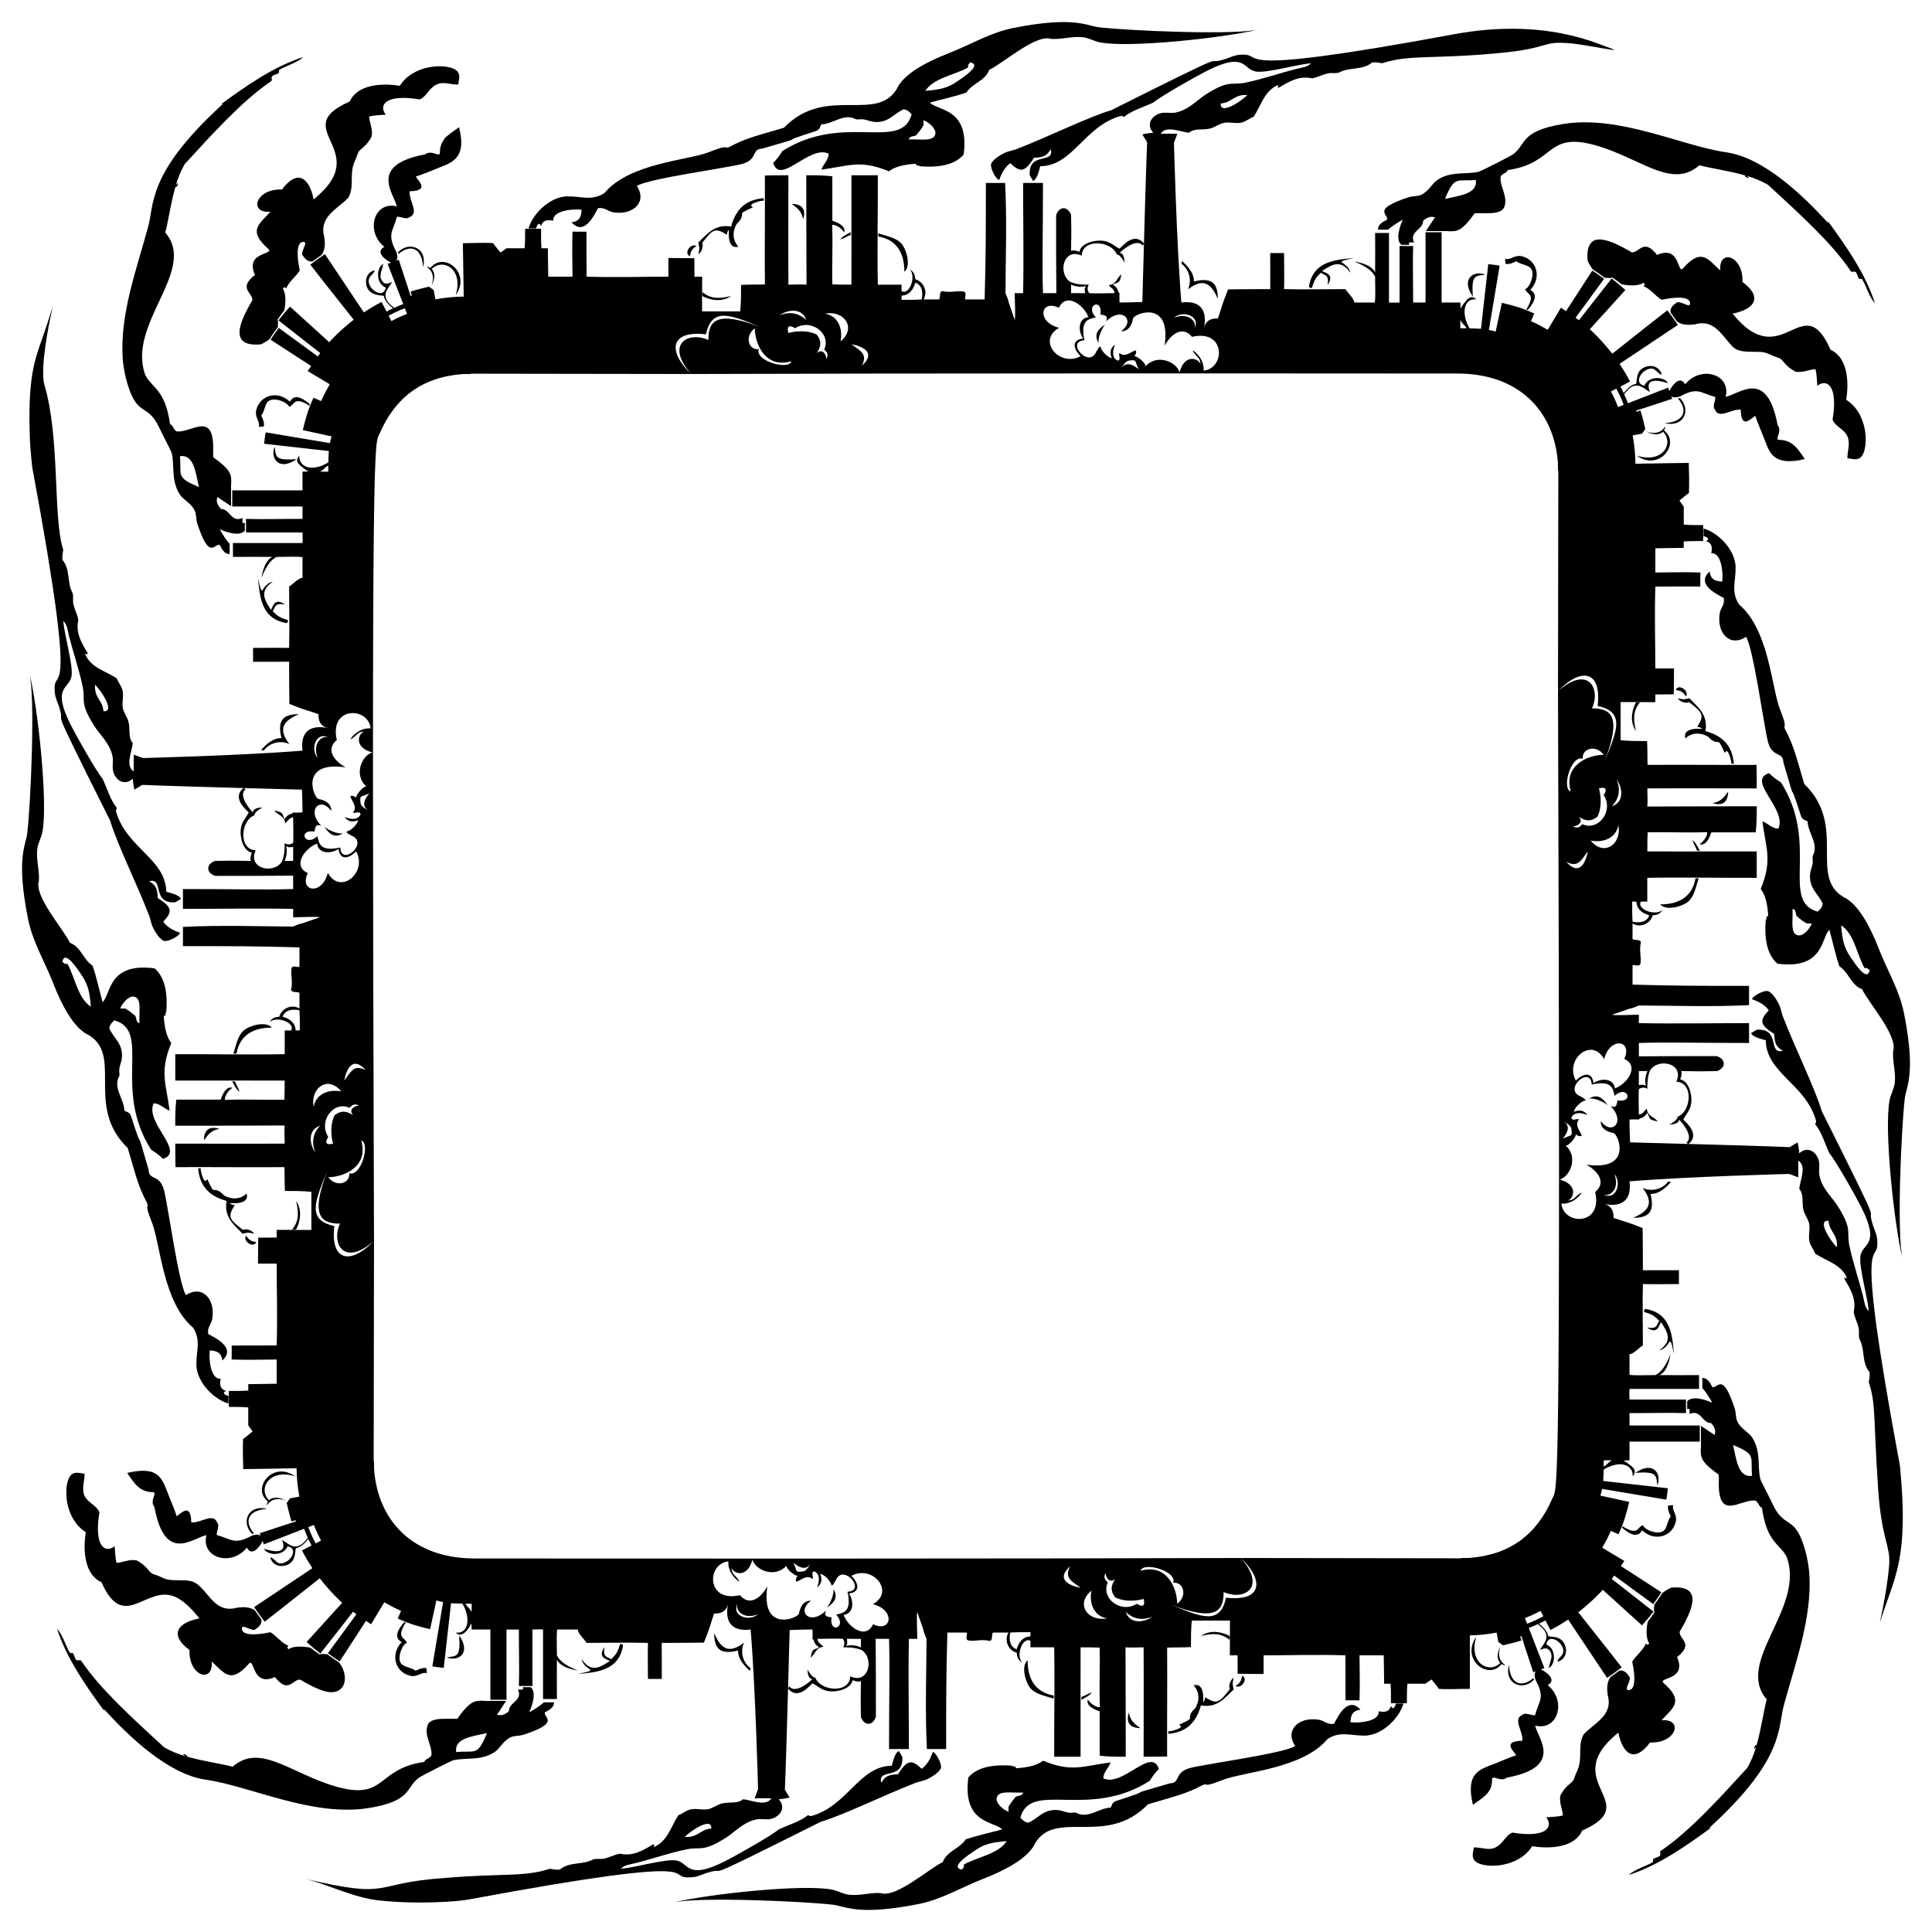 <?xml version="1.0" encoding="utf-8"?>

<!DOCTYPE svg PUBLIC "-//W3C//DTD SVG 1.1//EN" "http://www.w3.org/Graphics/SVG/1.1/DTD/svg11.dtd">
<svg version="1.1" id="Layer_1" xmlns="http://www.w3.org/2000/svg" xmlns:xlink="http://www.w3.org/1999/xlink" x="0px" y="0px"
	 viewBox="0 0 1637.365 1637.365" enable-background="new 0 0 1637.365 1637.365" xml:space="preserve">
<g>
	<path d="M312.559,1532.306c35.821-5.882,31.204-16.524,41.739-25.182c2.432-2.026,28.093-14.801,29.545-15.22
		c10.398-2.672,23.09,0.758,35.055-6.814c4.761-3.014,7.404-9.722,13.905-12.775c3.02-1.417,7.411-1.015,10.792-2.121
		c31.904-10.429,16.936-14.272,18.172-19.001c3.105-1.574,7.846-3.81,7.78-8.486h-8.634c-3.068,3.036-8.652,6.373-12.398,8.486
		c2.733-6.034,6.273-17.026,1.255-21.306h-6.676c0.598,1.869,0.652,2.291-4.116,1.983c4.326,9.736-7.68,10.382-7.73,18.448
		c-4.707,3.809-6.992,3.606-10.039,2.859l7.73-11.622h-18.723v-0.138c-7.022-0.059-11.11-1.156-22.538,15.114
		c-7.259,0.769-21.668-1.803-24.998,4.886c-3.904,8.999,3.874,17.8,2.928,26.126c-0.878,2.696-5.963,3.421-5.922,5.661
		c-43.15,5.941-31.042,36.16-82.446,18.523c-34.641-12.162-58.207-33.477-80.091-14.44c-10.392-2.727-24.833-4.583-39.032-8.668
		c0.206-0.064,0.39-0.212,0.53-0.524c-1.415-1.409-2.521-1.659-3.502-1.392c0.628,0.563,1.279,1.203,1.866,1.598
		c-6.456-1.83-12.432-4.342-17.828-7.417c-29.215-26.719-54.754-50.335-69.699-72.407c-1.336-2.91-3.242-0.397-4.866-1.729
		c-1.103-0.931-1.774-4.495-2.789-5.632c-0.436-0.469-2.238,0.057-2.43-0.205c-3.086-4.179-6.109-15.551-11.031-20.457
		c8.059,24.996,24.308,48.198,39.879,69.488c-0.106-0.521-0.206-1.053-0.254-1.589c21.49,23.589,54.785,55.45,86.359,59.919
		C212.088,1513.65,264.464,1540.013,312.559,1532.306z M412.737,1468.76c-8.311,20.061-9.662,14.594-26.095,16.11
		C384.834,1472.815,400.887,1471.61,412.737,1468.76z"/>
	<path d="M605.272,1383.951c0,12.192,3.842,18.979,20.279,14.85c-0.252,7.43,5.788,13.488,10.09,17.34l0.401-2.352
		c-6.876-5.188-8.793-14.292-5.471-21.676C616.969,1402.745,610.331,1396.143,605.272,1383.951z"/>
	<path d="M216.736,1380.569c4.945-2.978,5.091-6.35,4.755-8.127c-0.334-0.413-5.185-7.252-5.493-7.685
		c-6.4-4.177-13.22-2.152-14.779-2.328c-21.587,6.279-25.606-19.154-39.349-22.399c-5.773-1.362-11.735-0.336-18.608-1.157
		c-4.31-0.515-8.428-3.503-12.24-4.438c-5.678-1.409-4.493-6.317-15.382-12.053c-6.18-1.031-9.818,1.37-16.69,2.17
		c-1.121-1.25-1.658-12.509-1.73-14.177c-7.908,6.304-17.821,0.562-12.971-28.599c-2.37-6.604-12.064-8.807-13.457-16.647
		c-1.049-5.908,0.999-10.539,0.877-16.144c-5.453-0.442-12.774-4.53-15.133,10.313c-1.838,14.485,3.464,31.257,16.198,39.237
		c-2.583,15.44-1.058,36.164,13.26,42.362c17.821,40.74,35.959,6.099,58.246,11.064c9.826,2.179,18.411,11.728,24.752,19.594
		c-19.094,3.79-25.619,14.145-8.348,26.86c-1.084,22.106,20.267,28.788,18.822,9.736c11.021,10.172,16.133,19.179,31.409,1.89
		c5.088-5.722,2.296,19.995,22.122,11.259c11.529,14.771,15.09,1.515,21.5,2.214c6.631,3.938,13.386,7.601,20.219,9.645
		c17.718,5.209,22.239-11.569,12.666-24.259c-4.094-2.616-1.859-1.1-10.079-6.94c-1.826-0.121-4.572-0.384-6.053-0.004l-0.226,0.291
		c-5.984-4.213-3.929-2.692-7.89-5.786c-3.14-0.743-13.402-2.294-18.595,1.271c-1.256-1.013-1.285-2.019-0.103-3.027
		c-5.204-1.602-10.331-8.525-15.245-11.385c-2.715,0.48-23.946,5.233-24.17-3.048
		C204.826,1375.409,214.287,1383.736,216.736,1380.569z"/>
	<path d="M1178.827,1445.657c-1.659,6.062-6.693,5.31-10.44,4.658c1.168,8.803-17.793,10.291-23.944,9.224
		c0.444-5.939,1.597-9.622,8.533-10.653c-10.534-11.494-18.58,4.874-22.438,12.083c-6.44,0.71-7.896-2.739-13.152-3.551
		c-16.639-2.572-28.791,8.72-19.727,22.367c-9.654,6.166-73.531,14.821-88.346,18.401c-14.813,3.581-8.331,12.984-17.87,13.19
		c-47.521,13.708-5.182,1.945-45.127,14.804c-4.339,1.397-3.714,3.933-5.07,5.765c-10.25,0.354-19.266,9.931-29.365,4.289
		c-1.481-0.319-4.049,0.3-6.174,0c-3.736-0.522-7.616-2.974-13.955-2.122c-8.834,1.187-11.958,6.754-20.079,10.608
		c-3.507-0.328-5.099-2.375-6.927-4.243c8.794-31.971,57.642,2.012,109.679-31.222c2.193-3.661,4.643-7.119,7.73-9.962
		c-6.162-19.545-30.599,15.634-47.134,7.84c0.408-6.014,4.612-8.606,6.224-13.513c-22.943,2.941-32.848,8.74-57.224-1.43
		c-5.465,4.212-13.706,5.847-23.141,6.41c0.691-2.293-2.542-0.992-3.112-2.122c-17.535-1.437-30.076,1.693-37.095,9.915
		c-5.319,39.882,22.681,36.997,28.613,44.043c-10.295,2.847-21.212,5.102-30.921,8.486c-4.885,7.822-16.046,9.894-19.325,19.185
		c-12.459,6.05-39.628,30.608-52.556,26.288c-8.978-0.618-17.971,2.484-27.006,1.384c-4.871-0.593-9.441-3.297-13.955-4.243
		c-24.204-5.081-105.984,3.691-135.383,10.969c21.052-5.212,111.272-1.13,136.055,1.776c10.261,1.203,20.775,9.618,72.233-0.599
		c19.287-3.829,35.134-13.479,53.087-20.68c8.589-3.445,34.474-13.25,44.022-27.671c16.471-34.772,60.998,1.531,97.384-36.203
		c21.594-6.466,32.471-8.739,46.382-16.326c5.423-1.941-0.966,2.821,16.967-4.289c17.933-7.11,67.438-9.208,88.898-34.773
		c10.958-6.97,19.489-2.578,31.674-2.813c14.123-0.273,28.879-14.192,32.628-27.164h-6.576
		C1182.631,1446.493,1180.261,1449.825,1178.827,1445.657z M816.814,1580.227c0.614,2.454-0.869,3.026-1.556,4.289l0,0
		c-10.83-1.927,5.772-12.603,10.09-15.634c9.345-6.56,15.834-7.45,27.809-8.532C845.927,1571.457,828.828,1573.517,816.814,1580.227
		z M854.714,1535.493c-4.955-1.899-10.679-7.318-10.09-11.346c1.073-7.312,12.538-4.408,22.438-4.981
		c-0.191,2.901-4.017,2.457-6.174,3.551c-2.189,2.721-4.462,5.372-6.174,8.532L854.714,1535.493L854.714,1535.493z"/>
	<path d="M347.294,1420.115L347.294,1420.115c6.344,1.74,9.814-3.443,14.404-2.103c0.11-1.663-0.178-2.996-0.387-4.374
		c-3.827-0.291-5.925,0.921-9.139,2.31c-4.589-3.788-12.492-2.486-13.502-9.193c-0.671-4.275,2.123-12.894,6.094-14.395
		c-1.301-5.009-9.496-3.494-0.975-17.165l-1.167-0.461c-5.314,6.046-9.307,13.169-2.164,16.915
		C330.555,1402.029,334.875,1416.987,347.294,1420.115z"/>
	<path d="M990.137,1467.241v2.167c16.495-1.311,24.05-10.882,27.608-24.074c14.323,2.544,20.761-7.085,27.809-13.466
		c-0.594-3.679-1.535-3.935,0-9.962c-2.792,1.52-4.739,7.255-3.162,9.408c-9.181,12.213-11.38,13.184-20.982,7.102
		c-0.324,2.592-1.663,5.08-1.656,3.597c0.01-2.669,0.995-16.219-8.232-13.697c5.625,5.926,4.805,13.758,1.556,19.186
		c-2.947,2.99-4.758,4.828-4.618,9.224c-1.229,1.579-9.286,4.981-9.286,4.981s2.813,0.946,0.803,2.813
		C997.592,1465.738,992.868,1467.512,990.137,1467.241z"/>
	<path d="M1042.181,1389.89v-3.367c-3.802-2.109-14.818-6.609-24.448-0.082C1026.268,1384.591,1034.234,1383.229,1042.181,1389.89z"
		/>
	<path d="M209.566,1293.219L209.566,1293.219c0.73,2.551,2.286,5.147,4.307,6.821l1.406-0.449
		c-7.862-8.899-6.765-19.624,11.193-20.797C213.848,1275.577,207.061,1284.299,209.566,1293.219z"/>
	<path d="M870.921,1407.01c-5.616,4.743-2.069,17.614,1.556,22.737c4.391,6.204,13.643,7.544,20.53,9.823l0,0v-2.629
		C877.937,1434.357,870.834,1423.501,870.921,1407.01z"/>
	<path d="M925.283,1434.312c-4.752,1.637-5.731,3.002-8.684,3.828l-0.201,2.49C919.446,1438.749,923.279,1437.378,925.283,1434.312z
		"/>
	<path d="M699.882,1365.043c0.101-0.093,0.402-0.369,0.402-0.369S699.99,1364.636,699.882,1365.043z"/>
	<path d="M956.683,1451.458c-2.661,8.774,1.108,12.978,9.76,13.135C961.441,1460.876,958.054,1458.552,956.683,1451.458z"/>
	<path d="M1052.497,1420.231c-0.164,4.345-2.311,6.868-5.41,8.521C1051.884,1432.12,1058.439,1422.209,1052.497,1420.231z"/>
	<path d="M250.186,1251.177c-19.008-13.655-37.418,10.245-23.13,21.334c-0.193,1.262-1.116,1.518-0.912,3.3l0.001,0
		c3.499-5.109,8.459-6.696,15.835-4.216c-6.951-3.683-11.836-2.35-13.964-0.115C218.509,1262.242,227.682,1244.214,250.186,1251.177
		z"/>
	<path d="M378.52,1404.624c9.586,3.93,21.228-3.347,10.627-18.643C390.468,1404.822,387.081,1403.349,378.52,1404.624z"/>
	<path d="M705.889,1345.939c1.973,2.714-1.896,12.94-5.253,16.593C707.228,1358.051,710.845,1353.736,705.889,1345.939z"/>
	<path d="M489.74,1418.742c12.966-1.501,34.874-1.448,38.301-24.377c-0.331-0.588-0.792-0.988-2.532-1.107
		c-2.211,7.888-3.974,9.39-7.589,12.992c-3.518-2.558-7.031-1.371-5.675-10.398c-5.724,8.656,0.613,9.759,4.737,11.84
		c-6.486,3.798-15.362,11.546-23.905-1.46c0.418,4.754,6.571,8.434,7.376,8.833C500.215,1416.738,496.777,1417.019,489.74,1418.742z
		"/>
	<polygon points="264.178,1301.218 264.178,1301.218 264.179,1301.218 	"/>
	<path d="M109.837,330.821c7.904,21.318,15.681,12.075,24.747,30.872c6.278,13.046,10.186,19.75,10.878,22.149
		c2.672,10.397-0.758,23.089,6.814,35.055c3.014,4.761,9.722,7.404,12.775,13.905c1.417,3.02,1.015,7.411,2.121,10.792
		c10.429,31.904,14.272,16.936,19.001,18.172c1.574,3.105,3.81,7.846,8.486,7.78v-8.634c-3.028-3.059-6.378-8.656-8.486-12.398
		c6.034,2.733,17.026,6.273,21.306,1.255v-6.676c-1.869,0.598-2.291,0.652-1.983-4.116c-9.736,4.326-10.382-7.68-18.448-7.73
		c-3.809-4.707-3.606-6.992-2.859-10.039l11.622,7.73v-18.723h0.138c0.059-7.022,1.155-11.11-15.114-22.538
		c-0.307-2.893-0.153-4.951-0.143-6.188c0.698-33.97-18.259-14.451-30.869-15.882c-2.696-0.878-3.421-5.963-5.661-5.922
		c-4.099-29.783-15.376-30.814-20.918-41.618c-16.317-43.471,44.49-89.129,16.835-120.919c2.73-10.4,4.584-24.836,8.668-39.032
		c0.064,0.206,0.212,0.39,0.524,0.53c1.409-1.415,1.659-2.521,1.392-3.502c-0.563,0.628-1.203,1.279-1.598,1.866
		c1.83-6.456,4.342-12.432,7.417-17.828c22.489-24.591,48.709-53.654,72.407-69.699c2.91-1.336,0.397-3.242,1.729-4.866
		c0.931-1.103,4.495-1.774,5.632-2.789c0.469-0.436-0.057-2.238,0.205-2.43c4.174-3.082,15.557-6.115,20.457-11.031
		c-24.989,8.057-48.186,24.3-69.488,39.879c0.521-0.106,1.053-0.206,1.589-0.254c-65.421,59.598-57.881,85.564-63.752,105.265
		c-9.681,35.598-23.522,72.634-21.323,109.944C104.044,305.548,105.09,318.019,109.837,330.821z M168.605,412.737
		c-20.059-8.31-14.594-9.659-16.11-26.095C164.55,384.834,165.755,400.886,168.605,412.737z"/>
	<path d="M221.224,635.641l2.352,0.401c5.188-6.876,14.292-8.793,21.676-5.471c-10.631-13.602-4.029-20.24,8.163-25.299
		c-12.192,0-18.978,3.842-14.85,20.279C231.134,625.299,225.076,631.339,221.224,635.641z"/>
	<path d="M238.949,160.643c-22.083-1.081-28.809,20.269-9.736,18.822c-10.059,10.897-19.21,16.106-1.89,31.409
		c5.888,5.237-20.104,2.05-11.258,22.122c-14.771,11.528-1.516,15.09-2.214,21.5c-12.646,21.293-18.411,39.136,6.398,37.446
		c1.878-0.126,6.634-3.369,8.215-4.561c2.61-4.085,1.101-1.86,6.94-10.079c0.113-1.71,0.389-4.553,0.004-6.053l-0.291-0.226
		c4.215-5.988,2.693-3.931,5.786-7.89c0.75-3.172,2.288-13.411-1.271-18.595c1.013-1.256,2.019-1.285,3.027-0.103
		c1.602-5.203,8.527-10.334,11.385-15.245c-0.436-2.466-5.283-23.945,3.048-24.17c4.866-0.196-3.461,9.266-0.294,11.714
		c2.978,4.945,6.35,5.091,8.127,4.755c0.413-0.334,7.25-5.184,7.685-5.493c4.177-6.4,2.152-13.22,2.328-14.779
		c-5.145-17.685,11.233-24.032,20.219-33.595c5.55-9.9,0.594-19.843,5.35-30.584c4.209-9.185,1.568-7.353,6.912-11.816
		c3.38-2.772,5.618-5.886,7.566-9.585c1.032-6.18-1.37-9.818-2.17-16.69c1.25-1.121,12.507-1.658,14.177-1.73
		c-6.305-7.908-0.562-17.821,28.599-12.971c3.375-1.211,5.557-4.277,7.904-7.164c8.856-10.752,15.226-5.205,24.886-5.416
		c0.317-3.911,2.567-8.865-1.917-12.252c-7.584-5.7-35.89-5.424-47.633,13.316c-15.44-2.583-36.164-1.058-42.362,13.26
		c-53.803,23.535,21.606,40.865-30.658,82.998C262.018,149.898,251.665,143.373,238.949,160.643z"/>
	<path d="M72.031,875.537c34.772,16.471-1.531,60.998,36.203,97.384c6.466,21.594,8.738,32.471,16.326,46.382
		c1.941,5.423-2.821-0.966,4.289,16.966c7.11,17.933,9.208,67.438,34.773,88.898c6.97,10.958,2.578,19.489,2.813,31.674
		c0.273,14.123,14.192,28.879,27.164,32.628v-6.576c-2.726-0.263-6.059-2.632-1.891-4.066c-6.062-1.659-5.31-6.693-4.658-10.44
		c-8.803,1.168-10.291-17.793-9.224-23.944c5.939,0.444,9.622,1.597,10.653,8.534c11.494-10.534-4.874-18.58-12.083-22.438
		c-0.71-6.44,2.739-7.896,3.551-13.152c2.572-16.639-8.72-28.791-22.367-19.727c-6.166-9.654-14.821-73.531-18.401-88.346
		c-3.581-14.814-12.984-8.331-13.19-17.87c-13.708-47.521-1.945-5.182-14.804-45.127c-1.397-4.339-3.933-3.714-5.765-5.07
		c-0.354-10.25-9.931-19.266-4.289-29.365c0.319-1.481-0.3-4.049,0-6.174c0.522-3.736,2.974-7.616,2.121-13.955
		c-1.187-8.835-6.754-11.957-10.608-20.079c0.328-3.507,2.375-5.099,4.243-6.927c31.971,8.794-2.012,57.642,31.222,109.679
		c3.661,2.193,7.119,4.643,9.962,7.73c19.545-6.162-15.634-30.599-7.84-47.134c6.014,0.408,8.606,4.612,13.513,6.224
		c-2.941-22.943-8.74-32.848,1.43-57.224c-4.212-5.465-5.847-13.706-6.41-23.141c2.293,0.691,0.992-2.542,2.121-3.112
		c1.437-17.534-1.692-30.076-9.915-37.095c-39.882-5.319-36.997,22.681-44.043,28.612c-2.847-10.295-5.102-21.212-8.486-30.921
		c-7.822-4.885-9.894-16.046-19.185-19.325c-6.05-12.459-30.608-39.628-26.288-52.556c0.618-8.978-2.484-17.971-1.384-27.006
		c0.593-4.87,3.297-9.441,4.243-13.955c5.081-24.205-3.688-105.971-10.97-135.383c5.212,21.052,1.13,111.272-1.776,136.055
		c-1.203,10.261-9.618,20.775,0.599,72.233c3.829,19.287,13.479,35.134,20.68,53.087C47.805,840.104,57.61,865.989,72.031,875.537z
		 M113.218,844.624c7.313,1.073,4.408,12.538,4.981,22.438c-2.901-0.191-2.457-4.017-3.551-6.174
		c-2.721-2.189-5.372-4.462-8.532-6.174h-4.243l0,0C103.772,849.758,109.19,844.034,113.218,844.624z M52.849,815.258
		L52.849,815.258c1.927-10.831,12.602,5.771,15.634,10.089c6.56,9.345,7.45,15.834,8.532,27.809
		c-11.106-7.23-13.167-24.328-19.877-36.342C54.684,817.428,54.112,815.945,52.849,815.258z"/>
	<path d="M226.877,340.582c4.399-4.693,16.51-0.098,18.128,4.182c5.012-1.301,3.49-9.498,17.165-0.975l0.461-1.167
		c-6.044-5.313-13.169-9.307-16.915-2.164c-10.381-9.902-25.34-5.581-28.466,6.837l0,0c-1.74,6.343,3.443,9.814,2.103,14.404
		c1.663,0.11,2.996-0.178,4.374-0.387c0.29-3.831-0.922-5.926-2.31-9.139C224.349,348.62,224.169,343.47,226.877,340.582z"/>
	<path d="M167.957,990.137c1.31,16.495,10.882,24.05,24.074,27.608c-2.544,14.323,7.085,20.761,13.466,27.809
		c3.679-0.594,3.935-1.535,9.962,0c-1.52-2.792-7.255-4.74-9.409-3.162c-12.213-9.181-13.184-11.38-7.102-20.982
		c-2.592-0.324-5.08-1.663-3.597-1.656c2.669,0.01,16.219,0.995,13.697-8.232c-5.926,5.625-13.758,4.805-19.185,1.556
		c-2.99-2.947-4.828-4.758-9.224-4.618c-1.579-1.229-4.981-9.286-4.981-9.286s-0.946,2.813-2.813,0.803
		c-1.218-2.383-2.992-7.107-2.721-9.838H167.957z"/>
	<path d="M250.842,1042.181c2.109-3.802,6.609-14.818,0.082-24.448c1.851,8.534,3.213,16.501-3.448,24.448H250.842z"/>
	<path d="M344.146,209.566L344.146,209.566c-2.556,0.731-5.15,2.289-6.821,4.307l0.449,1.406
		c8.899-7.862,19.624-6.765,20.797,11.193C361.78,213.883,353.089,207.055,344.146,209.566z"/>
	<path d="M230.355,870.921c-4.743-5.616-17.614-2.069-22.737,1.556c-6.204,4.391-7.544,13.643-9.823,20.53l0.001,0h2.629
		C203.008,877.937,213.864,870.834,230.355,870.921z"/>
	<path d="M203.053,925.283c-1.638-4.752-3.002-5.731-3.828-8.684l-2.49-0.201C198.616,919.446,199.987,923.279,203.053,925.283z"/>
	<path d="M272.322,699.882c0.093,0.101,0.369,0.402,0.369,0.402S272.729,699.99,272.322,699.882z"/>
	<path d="M172.772,966.442c3.717-5.001,6.041-8.389,13.135-9.76C177.134,954.022,172.93,957.791,172.772,966.442z"/>
	<path d="M217.134,1052.497c-4.345-0.164-6.868-2.311-8.521-5.41C205.245,1051.884,215.156,1058.439,217.134,1052.497z"/>
	<path d="M364.854,227.056c-1.263-0.193-1.518-1.116-3.3-0.912l0,0.001c5.109,3.499,6.696,8.459,4.216,15.835
		c3.692-6.969,2.339-11.846,0.115-13.964c9.246-9.511,27.264-0.324,20.304,22.171C399.844,231.178,375.943,212.767,364.854,227.056z
		"/>
	<path d="M251.385,389.147c-18.842,1.322-17.368-2.065-18.643-10.627C228.811,388.106,236.088,399.747,251.385,389.147z"/>
	<path d="M291.426,705.889c-2.714,1.973-12.94-1.896-16.593-5.253C279.314,707.228,283.629,710.845,291.426,705.889z"/>
	<path d="M231.133,493.076c-4.754,0.418-8.434,6.571-8.833,7.376c-1.674-0.237-1.954-3.675-3.678-10.712
		c1.502,12.966,1.448,34.874,24.377,38.301c0.588-0.331,0.988-0.792,1.107-2.532c-7.888-2.211-9.39-3.974-12.992-7.589
		c2.558-3.518,1.371-7.031,10.398-5.675c-8.655-5.724-9.759,0.613-11.84,4.737C225.875,510.495,218.127,501.62,231.133,493.076z"/>
	<path d="M1324.807,105.06c-35.827,5.883-31.18,16.502-41.739,25.182c-2.432,2.025-28.092,14.801-29.545,15.22
		c-10.398,2.672-23.089-0.758-35.055,6.814c-4.761,3.014-7.404,9.722-13.905,12.775c-3.02,1.417-7.411,1.015-10.792,2.121
		c-31.904,10.429-16.936,14.272-18.172,19.001c-3.105,1.574-7.846,3.81-7.78,8.486h8.634c3.052-3.021,8.635-6.366,12.398-8.486
		c-2.733,6.035-6.273,17.026-1.255,21.306h6.676c-0.598-1.869-0.652-2.291,4.116-1.983c-4.326-9.736,7.68-10.382,7.73-18.448
		c4.707-3.809,6.992-3.606,10.039-2.859l-7.73,11.622h18.723v0.138c7.022,0.059,11.11,1.155,22.538-15.114
		c7.226-0.766,21.664,1.81,24.998-4.886c3.904-8.998-3.873-17.8-2.928-26.126c0.878-2.696,5.963-3.421,5.922-5.661
		c43.149-5.938,31.038-36.164,82.446-18.523c34.64,12.161,58.208,33.476,80.091,14.44c10.394,2.728,24.829,4.583,39.032,8.668
		c-0.206,0.065-0.39,0.212-0.53,0.524c1.415,1.409,2.521,1.659,3.501,1.392c-0.628-0.563-1.279-1.203-1.865-1.598
		c6.456,1.83,12.432,4.342,17.828,7.417c29.216,26.719,54.754,50.334,69.7,72.407c1.335,2.91,3.242,0.397,4.866,1.729
		c1.103,0.931,1.775,4.495,2.789,5.632c0.436,0.469,2.238-0.057,2.43,0.205c3.082,4.173,6.115,15.557,11.031,20.457
		c-8.055-24.986-24.292-48.175-39.879-69.488c0.106,0.521,0.206,1.053,0.254,1.589c-21.415-23.507-54.748-55.444-86.36-59.919
		C1425.31,123.722,1372.89,97.352,1324.807,105.06z M1224.628,168.605c8.311-20.061,9.662-14.594,26.095-16.11
		C1252.532,164.556,1236.455,165.76,1224.628,168.605z"/>
	<path d="M1032.093,253.414c0-12.192-3.842-18.978-20.279-14.85c0.252-7.43-5.788-13.488-10.09-17.34l-0.401,2.352
		c6.876,5.188,8.793,14.292,5.471,21.676C1020.396,234.62,1027.034,241.222,1032.093,253.414z"/>
	<path d="M1565.696,388.379c3.911,0.317,8.865,2.567,12.252-1.917c5.683-7.563,5.452-35.872-13.316-47.633
		c2.58-15.423,1.068-36.161-13.26-42.362c-23.543-53.822-40.766,21.729-82.998-30.658c19.094-3.791,25.619-14.145,8.349-26.86
		c1.081-22.082-20.269-28.813-18.822-9.736c-10.898-10.059-16.106-19.21-31.409-1.89c-5.237,5.889-2.048-20.104-22.123-11.258
		c-11.528-14.771-15.091-1.516-21.5-2.214c-21.383-12.699-39.14-18.479-37.447,6.398c0.126,1.878,3.368,6.634,4.561,8.215
		c4.093,2.616,1.853,1.096,10.079,6.94c1.85,0.123,4.576,0.383,6.053,0.004l0.226-0.291c5.966,4.2,3.948,2.706,7.89,5.786
		c3.14,0.742,13.402,2.294,18.595-1.271c1.256,1.013,1.285,2.019,0.103,3.027c5.206,1.603,10.329,8.524,15.245,11.385
		c2.466-0.436,23.945-5.283,24.17,3.048c0.196,4.866-9.265-3.462-11.714-0.294c-4.945,2.978-5.091,6.35-4.755,8.127
		c0.333,0.413,5.184,7.251,5.493,7.685c6.4,4.177,13.22,2.152,14.779,2.328c13.412-3.902,20.004,4.479,26.554,12.239
		c5.379,6.142,6.501,10.379,18.602,10.88c10.326,0.437,11.828-0.736,19.022,2.449c9.184,4.21,7.353,1.568,11.816,6.912
		c2.765,3.372,5.875,5.612,9.585,7.566c6.179,1.032,9.818-1.37,16.69-2.17c1.121,1.25,1.658,12.513,1.73,14.177
		c7.908-6.305,17.819-0.562,12.971,28.599c2.822,7.865,14.007,8.13,13.738,20.718
		C1566.781,380.388,1565.602,384.074,1565.696,388.379z"/>
	<path d="M458.538,191.708c1.659-6.062,6.693-5.31,10.44-4.658c-1.169-8.803,17.793-10.291,23.944-9.224
		c-0.444,5.939-1.597,9.622-8.533,10.653c10.534,11.494,18.58-4.874,22.438-12.083c6.44-0.71,7.897,2.739,13.152,3.551
		c16.639,2.572,28.791-8.72,19.727-22.367c9.654-6.166,73.531-14.821,88.346-18.401c14.813-3.581,8.331-12.985,17.869-13.19
		c47.521-13.708,5.182-1.945,45.127-14.804c4.338-1.397,3.714-3.933,5.07-5.765c10.25-0.354,19.266-9.931,29.365-4.289
		c1.481,0.319,4.049-0.3,6.174,0c3.736,0.522,7.616,2.974,13.955,2.121c8.834-1.187,11.957-6.754,20.079-10.608
		c3.507,0.328,5.099,2.374,6.927,4.243c-8.794,31.971-57.642-2.012-109.679,31.222c-2.193,3.661-4.643,7.119-7.73,9.962
		c6.162,19.545,30.599-15.634,47.134-7.84c-0.408,6.014-4.612,8.606-6.224,13.513c22.943-2.941,32.848-8.74,57.224,1.43
		c5.465-4.212,13.707-5.847,23.141-6.41c-0.691,2.293,2.542,0.992,3.112,2.121c17.535,1.437,30.076-1.692,37.095-9.915
		c5.319-39.882-22.681-36.997-28.612-44.043c10.295-2.847,21.212-5.102,30.921-8.486c4.885-7.822,16.046-9.894,19.325-19.185
		c12.459-6.05,39.628-30.608,52.556-26.288c8.978,0.618,17.971-2.484,27.006-1.384c4.87,0.593,9.441,3.297,13.955,4.243
		c24.204,5.081,105.971-3.688,135.383-10.97c-21.052,5.212-111.272,1.13-136.055-1.776c-10.261-1.203-20.775-9.618-72.233,0.599
		c-19.287,3.829-35.134,13.479-53.087,20.68c-8.589,3.445-34.474,13.25-44.022,27.671c-16.471,34.772-60.998-1.531-97.384,36.203
		c-21.594,6.466-32.471,8.739-46.382,16.326c-5.423,1.941,0.966-2.821-16.967,4.289c-17.933,7.11-67.438,9.208-88.898,34.773
		c-10.958,6.97-19.489,2.578-31.674,2.813c-14.123,0.273-28.879,14.192-32.628,27.164h6.576
		C454.735,190.872,457.104,187.54,458.538,191.708z M820.551,57.138c-0.614-2.454,0.869-3.026,1.556-4.289l0,0
		c10.83,1.927-5.772,12.603-10.09,15.634c-9.345,6.56-15.834,7.45-27.809,8.532C791.439,65.908,808.537,63.848,820.551,57.138z
		 M782.651,101.872c4.955,1.899,10.679,7.318,10.09,11.345c-1.073,7.313-12.538,4.408-22.438,4.981
		c0.191-2.901,4.017-2.458,6.174-3.551c2.189-2.721,4.462-5.372,6.174-8.532L782.651,101.872L782.651,101.872z"/>
	<path d="M1290.071,217.25L1290.071,217.25c-6.346-1.741-9.811,3.444-14.404,2.103c-0.11,1.663,0.178,2.996,0.387,4.374
		c3.832,0.29,5.929-0.923,9.139-2.31c4.59,3.79,12.491,2.482,13.502,9.193c0.671,4.275-2.123,12.894-6.094,14.395
		c1.3,5.009,9.496,3.494,0.975,17.165l1.167,0.461c5.314-6.046,9.304-13.17,2.165-16.915
		C1306.811,235.335,1302.489,220.377,1290.071,217.25z"/>
	<path d="M647.228,170.124v-2.167c-16.495,1.31-24.05,10.882-27.608,24.074c-14.323-2.544-20.761,7.085-27.809,13.466
		c0.594,3.679,1.535,3.935,0,9.962c2.792-1.52,4.739-7.255,3.162-9.408c9.181-12.213,11.38-13.184,20.982-7.102
		c0.324-2.592,1.663-5.08,1.657-3.597c-0.01,2.669-0.995,16.219,8.232,13.697c-5.625-5.926-4.805-13.758-1.556-19.185
		c2.947-2.99,4.758-4.828,4.618-9.224c1.229-1.579,9.286-4.981,9.286-4.981s-2.813-0.946-0.803-2.813
		C639.773,171.628,644.497,169.854,647.228,170.124z"/>
	<path d="M595.184,247.475v3.367c3.802,2.109,14.818,6.609,24.448,0.082C611.098,252.774,603.131,254.136,595.184,247.475z"/>
	<path d="M1427.799,344.146L1427.799,344.146c-0.731-2.558-2.291-5.151-4.307-6.821l-1.406,0.449
		c7.862,8.898,6.765,19.624-11.194,20.797C1423.482,361.78,1430.31,353.089,1427.799,344.146z"/>
	<path d="M766.444,230.355c5.616-4.743,2.069-17.614-1.556-22.737c-4.391-6.204-13.643-7.544-20.53-9.823l0,0.001v2.629
		C759.428,203.008,766.531,213.864,766.444,230.355z"/>
	<path d="M712.082,203.053c4.752-1.638,5.731-3.002,8.684-3.828l0.201-2.49C717.919,198.616,714.086,199.987,712.082,203.053z"/>
	<path d="M937.483,272.322c-0.101,0.093-0.402,0.369-0.402,0.369S937.375,272.729,937.483,272.322z"/>
	<path d="M680.682,185.907c2.661-8.773-1.108-12.977-9.76-13.135C675.924,176.489,679.312,178.813,680.682,185.907z"/>
	<path d="M584.868,217.134c0.164-4.345,2.311-6.868,5.41-8.521C585.482,205.245,578.926,215.156,584.868,217.134z"/>
	<path d="M1387.179,386.188c19.004,13.652,37.42-10.244,23.13-21.334c0.193-1.263,1.116-1.518,0.912-3.3l-0.001,0
		c-3.499,5.109-8.459,6.696-15.835,4.216c6.906,3.659,11.809,2.378,13.964,0.115C1418.86,375.13,1409.674,393.148,1387.179,386.188z
		"/>
	<path d="M1258.845,232.741c-9.586-3.929-21.228,3.346-10.627,18.643C1246.897,232.543,1250.284,234.016,1258.845,232.741z"/>
	<path d="M931.477,291.426c-1.973-2.714,1.896-12.94,5.253-16.593C930.137,279.314,926.521,283.629,931.477,291.426z"/>
	<path d="M1147.626,218.623c-12.966,1.502-34.874,1.448-38.301,24.377c0.331,0.588,0.792,0.988,2.532,1.107
		c2.211-7.888,3.974-9.39,7.589-12.992c3.517,2.558,7.031,1.371,5.675,10.398c5.724-8.655-0.613-9.759-4.737-11.84
		c6.486-3.798,15.362-11.546,23.905,1.46c-0.418-4.754-6.571-8.434-7.376-8.833C1137.15,220.627,1140.588,220.346,1147.626,218.623z
		"/>
	<path d="M1527.529,1306.544c-7.899-21.3-15.687-12.09-24.747-30.872c-6.297-13.086-10.187-19.754-10.878-22.149
		c-2.674-10.406,0.76-23.087-6.814-35.055c-3.013-4.761-9.721-7.404-12.775-13.905c-1.417-3.02-1.015-7.411-2.121-10.792
		c-10.429-31.904-14.272-16.936-19.001-18.172c-1.574-3.105-3.81-7.846-8.486-7.78v8.634c3.043,3.075,6.362,8.638,8.486,12.398
		c-6.034-2.733-17.026-6.273-21.306-1.255v6.676c1.869-0.598,2.291-0.652,1.983,4.116c9.736-4.325,10.382,7.68,18.448,7.73
		c3.809,4.707,3.606,6.992,2.859,10.039l-11.622-7.73v18.723h-0.138c-0.059,7.023-1.155,11.11,15.114,22.538
		c0.307,2.893,0.153,4.957,0.143,6.188c-0.694,33.928,18.328,14.458,30.869,15.882c2.696,0.878,3.421,5.963,5.661,5.922
		c4.099,29.786,15.375,30.813,20.917,41.618c16.239,43.264-44.404,89.227-16.834,120.919c-2.729,10.396-4.583,24.83-8.668,39.032
		c-0.065-0.206-0.212-0.39-0.524-0.531c-1.409,1.415-1.659,2.521-1.392,3.502c0.563-0.628,1.203-1.279,1.598-1.865
		c-1.83,6.456-4.343,12.432-7.417,17.828c-22.225,24.301-48.624,53.595-72.407,69.699c-2.91,1.336-0.397,3.242-1.729,4.866
		c-0.931,1.103-4.495,1.775-5.632,2.789c-0.469,0.436,0.057,2.238-0.205,2.43c-4.174,3.082-15.557,6.115-20.457,11.031
		c24.989-8.056,48.19-24.302,69.488-39.879c-0.521,0.106-1.053,0.206-1.589,0.254c65.424-59.601,57.899-85.624,63.752-105.265
		c9.682-35.594,23.524-72.645,21.323-109.944C1533.319,1331.774,1532.265,1319.32,1527.529,1306.544z M1468.76,1224.628
		c20.055,8.308,14.594,9.649,16.11,26.095C1472.815,1252.532,1471.61,1236.479,1468.76,1224.628z"/>
	<path d="M1416.141,1001.724l-2.352-0.401c-5.188,6.876-14.292,8.793-21.676,5.471c10.631,13.602,4.029,20.24-8.163,25.299
		c12.192,0,18.979-3.842,14.85-20.279C1406.232,1012.066,1412.29,1006.026,1416.141,1001.724z"/>
	<path d="M1398.417,1476.722c22.083,1.081,28.809-20.269,9.736-18.822c10.059-10.898,19.21-16.106,1.89-31.409
		c-5.908-5.254,20.116-2.021,11.259-22.123c14.771-11.528,1.516-15.09,2.214-21.5c12.646-21.29,18.409-39.135-6.398-37.447
		c-1.878,0.126-6.634,3.368-8.215,4.561c-2.615,4.093-1.098,1.855-6.94,10.079c-0.121,1.827-0.384,4.572-0.004,6.053l0.291,0.226
		c-4.18,5.937-2.704,3.944-5.786,7.89c-0.724,3.063-2.309,13.381,1.271,18.595c-1.013,1.256-2.019,1.285-3.027,0.103
		c-1.603,5.204-8.525,10.331-11.385,15.245c0.428,2.421,5.276,23.945-3.048,24.17c-4.866,0.196,3.461-9.266,0.294-11.714
		c-2.978-4.945-6.35-5.091-8.127-4.755c-0.414,0.335-7.251,5.184-7.685,5.493c-4.177,6.401-2.152,13.22-2.328,14.779
		c5.145,17.686-11.229,24.027-20.219,33.595c-5.549,9.897-0.598,19.851-5.35,30.583c-4.21,9.185-1.568,7.353-6.912,11.816
		c-3.372,2.765-5.613,5.876-7.566,9.585c-1.032,6.18,1.37,9.818,2.17,16.69c-1.251,1.121-12.52,1.659-14.177,1.73
		c6.304,7.908,0.562,17.821-28.599,12.971c-3.375,1.211-5.557,4.277-7.904,7.164c-8.856,10.752-15.226,5.205-24.886,5.416
		c-0.317,3.911-2.567,8.865,1.917,12.252c7.573,5.691,35.883,5.435,47.633-13.316c15.423,2.58,36.16,1.068,42.362-13.26
		c53.802-23.535-21.609-40.869,30.658-82.998C1375.347,1487.467,1385.701,1493.992,1398.417,1476.722z"/>
	<path d="M1613.685,858.937c-3.829-19.287-13.479-35.134-20.68-53.087c-3.445-8.589-13.25-34.474-27.671-44.022
		c-34.772-16.471,1.531-60.998-36.203-97.384c-6.465-21.594-8.739-32.471-16.326-46.382c-1.941-5.423,2.821,0.966-4.289-16.966
		c-7.11-17.933-9.208-67.438-34.774-88.898c-6.97-10.958-2.578-19.49-2.813-31.674c-0.273-14.123-14.192-28.879-27.164-32.628v6.576
		c2.726,0.263,6.059,2.632,1.891,4.066c6.062,1.659,5.31,6.693,4.658,10.44c8.803-1.169,10.291,17.793,9.224,23.944
		c-5.939-0.444-9.622-1.597-10.653-8.533c-11.494,10.534,4.874,18.581,12.083,22.438c0.71,6.44-2.739,7.896-3.551,13.152
		c-2.572,16.639,8.72,28.791,22.367,19.727c6.166,9.654,14.821,73.531,18.401,88.346c3.581,14.813,12.985,8.331,13.19,17.87
		c13.708,47.521,1.945,5.182,14.804,45.127c1.397,4.339,3.933,3.714,5.765,5.07c0.354,10.25,9.931,19.266,4.289,29.365
		c-0.319,1.481,0.3,4.049,0,6.174c-0.523,3.736-2.974,7.616-2.122,13.955c1.187,8.834,6.754,11.957,10.608,20.079
		c-0.327,3.507-2.375,5.099-4.243,6.927c-31.971-8.794,2.012-57.642-31.222-109.679c-3.662-2.193-7.119-4.643-9.962-7.73
		c-19.545,6.162,15.634,30.599,7.84,47.134c-6.014-0.408-8.606-4.612-13.513-6.224c2.941,22.943,8.74,32.848-1.43,57.224
		c4.212,5.465,5.847,13.706,6.411,23.141c-2.293-0.691-0.993,2.542-2.121,3.112c-1.438,17.534,1.692,30.076,9.915,37.095
		c39.882,5.319,36.997-22.681,44.043-28.612c2.847,10.295,5.102,21.212,8.486,30.921c7.822,4.885,9.894,16.046,19.186,19.325
		c6.05,12.459,30.608,39.628,26.287,52.556c-0.618,8.978,2.485,17.971,1.384,27.006c-0.593,4.87-3.297,9.441-4.243,13.955
		c-5.08,24.204,3.691,105.984,10.969,135.383c-5.212-21.052-1.13-111.272,1.776-136.055
		C1615.487,920.909,1623.901,910.396,1613.685,858.937z M1524.147,792.741c-7.312-1.073-4.408-12.538-4.981-22.438
		c2.902,0.191,2.458,4.017,3.551,6.174c2.721,2.189,5.373,4.462,8.532,6.174h4.243l0,0
		C1533.594,787.607,1528.176,793.331,1524.147,792.741z M1568.882,812.018c-6.56-9.345-7.45-15.834-8.532-27.809
		c11.106,7.23,13.167,24.328,19.877,36.342c2.454-0.614,3.026,0.869,4.289,1.556l0,0
		C1582.589,832.938,1571.914,816.336,1568.882,812.018z"/>
	<path d="M1410.489,1296.784c-4.399,4.693-16.51,0.098-18.128-4.182c-5.009,1.3-3.494,9.496-17.166,0.975l-0.461,1.167
		c6.046,5.314,13.17,9.304,16.915,2.165c10.381,9.902,25.338,5.582,28.466-6.837l0,0c1.74-6.343-3.443-9.814-2.103-14.404
		c-1.663-0.11-2.996,0.178-4.374,0.387c-0.291,3.83,0.925,5.933,2.31,9.139C1413.042,1288.714,1413.182,1293.909,1410.489,1296.784z
		"/>
	<path d="M1431.868,591.811c-3.679,0.594-3.935,1.535-9.962,0c1.52,2.792,7.255,4.739,9.408,3.162
		c12.213,9.181,13.184,11.38,7.102,20.982c2.592,0.324,5.08,1.663,3.597,1.657c-2.669-0.01-16.219-0.995-13.698,8.232
		c5.926-5.625,13.758-4.805,19.186-1.556c2.99,2.947,4.829,4.758,9.224,4.618c1.579,1.229,4.981,9.286,4.981,9.286
		s0.946-2.813,2.813-0.803c1.218,2.384,2.992,7.107,2.721,9.838h2.167c-1.31-16.494-10.882-24.049-24.074-27.608
		C1447.878,605.297,1438.249,598.86,1431.868,591.811z"/>
	<path d="M1386.523,595.184c-2.109,3.802-6.609,14.818-0.082,24.448c-1.851-8.534-3.213-16.501,3.448-24.448H1386.523z"/>
	<path d="M1293.219,1427.799L1293.219,1427.799c2.552-0.73,5.148-2.287,6.821-4.307l-0.449-1.406
		c-8.903,7.865-19.624,6.76-20.797-11.194C1275.585,1423.482,1284.276,1430.31,1293.219,1427.799z"/>
	<path d="M1407.01,766.444c4.743,5.616,17.614,2.069,22.737-1.556c6.204-4.391,7.544-13.643,9.823-20.53l0,0h-2.629
		C1434.357,759.428,1423.501,766.531,1407.01,766.444z"/>
	<path d="M1434.312,712.082c1.638,4.752,3.002,5.731,3.828,8.684l2.49,0.201C1438.749,717.919,1437.378,714.086,1434.312,712.082z"
		/>
	<path d="M1365.043,937.483c-0.093-0.101-0.369-0.402-0.369-0.402S1364.636,937.375,1365.043,937.483z"/>
	<path d="M1464.593,670.923c-3.717,5.001-6.041,8.389-13.135,9.76C1460.231,683.343,1464.435,679.574,1464.593,670.923z"/>
	<path d="M1420.231,584.868c4.345,0.164,6.868,2.311,8.521,5.41C1432.12,585.482,1422.209,578.926,1420.231,584.868z"/>
	<path d="M1272.511,1410.309c1.262,0.193,1.518,1.116,3.3,0.912l0-0.001c-5.109-3.499-6.696-8.459-4.216-15.835
		c-3.659,6.906-2.378,11.809-0.115,13.964c-9.243,9.51-27.264,0.326-20.304-22.171
		C1237.521,1406.187,1261.422,1424.597,1272.511,1410.309z"/>
	<path d="M1385.981,1248.219c18.842-1.322,17.369,2.065,18.643,10.627C1408.55,1249.267,1401.284,1237.613,1385.981,1248.219z"/>
	<path d="M1345.939,931.477c2.714-1.973,12.94,1.896,16.593,5.253C1358.051,930.137,1353.736,926.52,1345.939,931.477z"/>
	<path d="M1406.232,1144.289c4.754-0.418,8.434-6.571,8.833-7.375c1.673,0.237,1.954,3.675,3.678,10.713
		c-1.502-12.966-1.448-34.874-24.377-38.301c-0.588,0.331-0.988,0.792-1.107,2.532c7.888,2.211,9.39,3.974,12.992,7.589
		c-2.558,3.517-1.371,7.031-10.398,5.675c8.656,5.724,9.759-0.613,11.84-4.737C1411.49,1126.87,1419.238,1135.745,1406.232,1144.289
		z"/>
	<path d="M1610.168,1242.033c-41.053-220.104-16.686-163.957-19.285-191.974c-0.403-4.324-2.45-8.118-3.551-11.595
		c-7.08-22.378,13.698,17.279-43.305-96.578c-6.138-20.391-22.271-52.61-33.343-81.167c-0.804-2.774-1.661-6.661-2.859-9.236
		c-1.606-3.449-6.183-11.06-9.915-11.595c-3.734-0.535-12.976,4.569-13.098,6.927c8.413,2.926,12.005,6.406,14.25,9.387
		c-7.482,8.06-8.483,12.015,4.52,19.978c0.578,8.241,1.478,10.88,7.379,14.306c-12.728,3.515-2.12-17.865-20.477-17.87
		c-1.939-0.565-5,2.649-6.41,2.66c0.49,3.587,9.391,5.483,12.405,6.325c0.27,27.717,33.77,37.15,42.567,68.016
		c0.303,1.616-0.467,2.015-0.692,3.062c5.475,6.661,8.165,16.393,12.083,24.747c5.118,5.825,22.641,36.947,26.98,45.579
		c16.734,33.278,0.743,30.195-0.738,41.713c-1.225,9.512,5.916,33.599,7.102,46.382c-3.514-3.041-3.803-8.573-4.981-13.152
		c-3.22-12.53-8.274-27.421-11.345-41.714c-2.785-12.98,2.799-13.763-9.916-33.983c-5.012-7.966-13.553-14.993-15.635-26.303
		c-0.733-3.99,0.694-8.943-0.692-13.102c-2.4-7.193-9.53-11.634-16.372-5.421c-0.068-3.527-1.384-9.286-1.384-9.286l-6.687,4.066
		c0,0-11.96-0.663-85.687-2.711c9.914-8.353-1.951-17.899-4.474-20.681c2.385-4.843,5.862-7.614,6.687-13.904
		c0.943-7.187-1.998-18.766-9.362-20.128c1.176-2.773,1.572-5.423,0.83-7.027c14.199,0,6.294,0.409,30.438,0
		c8.042-3.019,7.287-10.473-0.415-12.699c-21.504,0-48.643,0.005-65.857,0.201v-11.344c28.069-0.77,42.382,0,93.389,0v-16.816
		c-30.952-0.005-62.697,0.62-93.389,0v-7.128c-6.832,0.022-17.926,0.783-22.828,0.05c10.891-3.666,14.897-5.17,14.897-5.17
		s1.555,0.147,7.932-2.711c31.036,0.163,61.843,1.291,93.389-0.301v-16.314c-41.309,0-61.913,0.02-98.742-1.054v-16.214
		c0.945-1.303,4.77,1.259,6.411-0.803c1.709-4.592-1.206-12.048,0.692-18.522c-0.183-3.407-5.253-1.515-7.102-3.112v-13.101
		c7.047,4.082,15.453-0.367,17.064-6.977c2.589-0.362,5.632-0.311,8.486-4.618c-6.371,5.586-22.19-0.471-18.539-7.028h5.488v-20.128
		c30.915-0.568,61.827,0.094,92.746,0v-22.387h-51.283v0.05c-13.488-0.08-22.011-0.05-41.414-0.05c0-7.623-0.01-9.468,0.23-16.163
		c16.765-0.473,33.63,0.567,50.315-0.201c0.815,1.562-1.68,7.236-6.272,10.24c5.199,1.651,8.353-5.195,9.915-10.039h37.632
		c0.885-6.781,0.961-15.715,0.876-22.086c-40.504,0-47.826,0.042-92.702,0.201c0.381-4.991,0-9.684,0-15.36
		c35.64-0.186,66.204,0,92.702,0c0-10.145-0.007-11.696-0.185-19.928c-30.765,0.15-61.517-0.219-92.283,0
		c-0.243-1.934-0.067-14.938-0.461-20.179c-9.101,0-14.213-0.019-22.413-0.703v-32.377l29.424,0.1v-6.526
		c5.404-0.098,11.144-0.1,15.635-0.1c0-6.513,0.171-12.798,0.184-21.986h-15.818c0-21.111-0.794-45.399,0-69.321
		c12.33-0.112,24.085-0.1,38.094-0.1c0-5.885-0.004-8.493,0.092-11.847c-14.731-0.484-23.401-0.066-38.186,0v-20.53
		c10.388-0.286,17.24-0.175,24.074-0.351c0-4.607-0.121-3.235,0-5.421c4.299-0.379,10.337-0.352,16.464-0.351v-13.502
		c-6.649,0-12.165-0.014-16.464-0.452v-15.26c-2.086-2.667-1.24-1.8-3.643-5.17c7.951-6.29,5.464-4.693,7.978-6.174
		c0.496-6.023,0.051-21.575-0.088-25.698l-45.366,0.717c-0.003-0.088-0.005-0.148-0.005-0.148l0.179-0.003
		c-0.21-8.747-0.744-14.86-2.37-23.857l7.937-1.462c0.337-0.468,2.51-3.471,2.806-3.966c-0.236-1.002-2.537-11.07-4.128-15.642
		c-2.086,0.664-3.284,1.084-3.284,1.084l-0.361-1.043c0,0,20.079-6.428,30.55-9.998l-0.769-2.268
		c2.485,2.618,9.388-0.534,8.221-0.171c14.493-7.668,16.656-2.411,29.019,0.899c0.42,3.342-2.821,8.024-0.234,10.779
		c3.426,8.416,14.128-0.964,21.863,0.002c0.318,17.189,8.62,7.515,12.489,5.08c-0.607,0.37,5.676,14.997,7.751,20.386
		c4.236,10.869,7.131,22.755,34.058,16.402c-6.243-9.278-10.655-16.108-21.705-16.303c-4.49-0.085,3.101-6.911-1.359-12.576
		c-8.908-47.678-31.414-26.903-44.056-23.812c4.765-19.668-21.34-26.864-34.304-10.667c-4.342-8.064-11.172,0.946-13.265,5.571
		c-0.379-0.124-1.11-2.792-1.11-2.792s-15.093,5.863-34.133,13.259c-1.764-4.623-1.083-2.996-3.167-7.614
		c9.484-13.1,15.338-5.693,21.843-1.854c-6.131-15.467,14.357-7.574,15.36-7.571c-3.301-5.908-16.643-6.278-20,2.139
		c-8.774-1.397-3.948-12.237,4.094-14.3c5.391-1.361,6.19,3.943,10.44,5.016c-0.671-4.583-5.559-8.519-11.897-7.129
		c-10.028,2.197-8.672,10.786-9.715,14.88c-3.958,0.371-8.355,4.893-10.564,7.838c-1.055-2.381-0.302-0.836-2.747-5.569l8.15-4.219
		c-2.903-5.75-5.378-9.592-8.828-15.029l49.393-32.996c-0.963-1.506-5.84-8.415-8.952-12.37
		c-9.502,7.35-21.425,16.806-46.649,36.768c-9.011-11.51-17.914-19.872-19.053-20.713l30.168-33.28
		c-8.656-7.49-5.575-4.947-11.664-9.731c-4.848,6.004-27.677,35.379-27.677,35.379c-2.876-2.107-2.219-1.647-2.901-2.083
		l24.213-33.08c-8.383-5.954-5.88-4.257-10.026-6.906c-0.706,1.088-14.889,22.95-22.314,34.395c-4.442-3.083-3.657-2.567-4.28-2.948
		l-11.185,18.672c-5.475-3.049-8.457-4.779-14.23-7.309l2.816-6.47c-9.934-4.645-17.728-6.726-27.428-9.054l-5.3,24.382
		c-3.587-1.056-0.915-0.252-5.71-1.395l9.116-54.447c-3.448-0.632-0.649-0.213-9.65-1.363l-6.18,54.853
		c-0.862-0.08-6.129-0.322-9.623-0.353c-7.405-12.247-5.032-25.974,5.691-24.545c-3.158-3.211-6.463-2.126-8.953,1.543
		c0,0-2.701,2.726-4.406,6.277c-0.148-3.479-0.151-2.361-0.151-5.211h-15.912v-59.539h-13.653v59.539h-10.491
		c0.058-17.453-0.492-32.109,0-47.87h-11.495v47.87c-2.596,0-5.313,0.298-8.985,0v-58.939h-11.746
		c0.008,13.374,0.17,20.217,0,33.482c-1.975-4.61-8.539-7.837-17.719-9.316c10.693,4.422,15.224,7.976,17.719,12.867
		c0,10.597,0.451,16.425-0.201,21.906h-17.519c-0.128-3.669-6.124-8.708-7.379-11.346c-17.37,0-35.581,0.458-52.054,0
		c0.289-14.104,0-14.422,0-30.53c-4.734-0.09-6.859,0-11.746,0c0.015,8.801,0.033,19.934,0.05,30.53
		c-13.689,0.072-23.482,0.009-35.74,0.231c-6.173,15.216-5.158,15.022-8.684,24.674c-7.461-0.341-10.863,3.4-11.796,8.255
		c3.397-16.887-4.585-23.659-19.125-21.814c-4.137-50.037-6.275-135.261-6.275-135.261l2.861-7.794h-14.155
		c4.621-7.327,16.486-1.563,23.944-0.784c4.758-4.064,11.346-2.072,17.77-3.551c4.448-1.027,7.994-4.289,12.398-4.981
		c4.411-0.692,9.355,0.844,13.904,0c4.162-0.772,7.429-3.915,10.792-4.981c6.338-9.556,9.156-22.372,20.882-26.979
		c0.493,1.545-2.209,2.248,0.753,2.121c8.464-5.031,16.748-10.203,27.809-7.794c4.682-0.663,8.867-3.263,13.905-4.243
		c3.037-0.586,6.26,0.378,9.286-0.738c8.297-4.704,19.959-1.606,27.809-8.486c3.474-0.347,5.822,0.342,8.533,0.692
		c22.789-7.493,41.924-3.316,97.083-8.444c47.625-4.16,36.331-11.124,64.816-8.178c13.431,1.503,42.857,7.801,32.456,4.255
		c-11.589-3.788-56.294-26.548-134.082-12.102c-205.615,38.134-154.964,14.892-181.641,17.365c-4.324,0.403-8.118,2.45-11.595,3.551
		c-22.395,7.085,17.278-13.697-96.578,43.305c-20.39,6.138-52.61,22.272-81.167,33.343c-2.774,0.804-6.661,1.661-9.236,2.859
		c-3.449,1.606-11.06,6.183-11.595,9.915c-0.535,3.734,4.569,12.976,6.927,13.098c2.926-8.413,6.406-12.006,9.387-14.25
		c8.06,7.482,12.015,8.483,19.978-4.52c8.241-0.578,10.88-1.478,14.306-7.379c3.515,12.728-17.865,2.12-17.87,20.476
		c-0.565,1.939,2.649,5,2.66,6.41c3.587-0.49,5.483-9.391,6.325-12.405c27.717-0.27,37.15-33.77,68.016-42.567
		c1.616-0.302,2.015,0.467,3.062,0.692c6.661-5.475,16.393-8.165,24.747-12.083c5.825-5.118,36.947-22.641,45.579-26.98
		c33.278-16.734,30.195-0.743,41.713,0.738c9.512,1.225,33.599-5.916,46.382-7.102c-3.041,3.514-8.573,3.803-13.152,4.981
		c-12.53,3.22-27.421,8.274-41.714,11.346c-12.98,2.785-13.763-2.799-33.983,9.915c-7.966,5.012-14.993,13.553-26.303,15.634
		c-3.99,0.733-8.942-0.694-13.101,0.692c-7.193,2.4-11.634,9.53-5.421,16.372c-3.527,0.068-9.286,1.384-9.286,1.384l4.066,6.687
		c0,0-0.663,11.96-2.711,85.687c-8.353-9.914-17.899,1.951-20.681,4.474c-4.843-2.385-7.614-5.862-13.904-6.687
		c-7.187-0.943-18.766,1.998-20.128,9.362c-2.773-1.176-5.423-1.572-7.027-0.83c0-14.199,0.409-6.294,0-30.438
		c-3.019-8.041-10.473-7.287-12.699,0.415c0,21.504,0.005,48.643,0.201,65.857h-11.344c-0.77-28.069,0-42.382,0-93.389h-16.816
		c-0.005,30.952,0.62,62.696,0,93.389h-7.128c0.022,6.832,0.783,17.926,0.05,22.828c-3.666-10.891-5.17-14.897-5.17-14.897
		s0.146-1.555-2.71-7.932c0.163-31.036,1.291-61.843-0.301-93.389h-16.314c0,41.309,0.02,61.913-1.054,98.742h-16.214
		c-1.303-0.944,1.259-4.769-0.803-6.41c-4.592-1.709-12.048,1.206-18.522-0.692c-3.407,0.183-1.515,5.253-3.112,7.102h-13.101
		c4.082-7.047-0.367-15.453-6.977-17.064c-0.362-2.59-0.31-5.632-4.618-8.486c5.586,6.371-0.471,22.19-7.028,18.539v-5.488h-20.128
		c-0.568-30.915,0.094-61.827,0-92.747h-22.387v51.283h0.05c-0.08,13.488-0.05,22.011-0.05,41.414c-7.623,0-9.468,0.01-16.163-0.231
		c-0.473-16.765,0.567-33.63-0.201-50.315c1.562-0.814,7.236,1.68,10.241,6.272c1.651-5.199-5.195-8.353-10.04-9.915v-37.632
		c-6.781-0.885-15.715-0.96-22.086-0.876c0,40.504,0.042,47.826,0.201,92.702c-4.991-0.381-9.684,0-15.36,0
		c-0.187-35.64,0-66.204,0-92.702c-10.145,0-11.696,0.007-19.928,0.184c0.151,30.765-0.219,61.517,0,92.283
		c-1.934,0.243-14.938,0.067-20.179,0.461c0,9.101-0.019,14.213-0.703,22.414h-32.377l0.1-29.424h-6.526
		c-0.098-5.404-0.1-11.144-0.1-15.634c-6.513,0-12.798-0.171-21.986-0.184v15.818c-21.111,0-45.399,0.794-69.321,0
		c-0.112-12.33-0.1-24.085-0.1-38.094c-5.885,0-8.493,0.005-11.847-0.092c-0.483,14.731-0.066,23.401,0,38.186h-20.53
		c-0.286-10.388-0.175-17.24-0.351-24.074c-4.607,0-3.235,0.121-5.421,0c-0.379-4.299-0.352-10.337-0.351-16.464h-13.502
		c0,6.649-0.014,12.165-0.452,16.464h-15.26c-2.667,2.085-1.8,1.24-5.17,3.643c-6.29-7.951-4.693-5.464-6.174-7.978
		c-6.023-0.496-21.575-0.051-25.698,0.088l0.717,45.367c-0.088,0.003-0.148,0.005-0.148,0.005l-0.003-0.179
		c-8.747,0.21-14.86,0.744-23.857,2.37l-1.462-7.937c-0.467-0.336-3.472-2.51-3.966-2.806c-1.002,0.237-11.08,2.539-15.642,4.128
		c0.664,2.086,1.084,3.284,1.084,3.284l-1.043,0.361c0,0-6.428-20.079-9.998-30.55l-2.268,0.769
		c2.618-2.485-0.534-9.388-0.171-8.221c-7.667-14.493-2.411-16.657,0.899-29.019c3.339-0.419,8.025,2.82,10.779,0.234
		c8.416-3.426-0.964-14.128,0.002-21.863c17.189-0.318,7.515-8.62,5.08-12.489c0.358,0.587,24.862-9.537,25.497-9.801
		c14.292-5.939,14.873-16.824,11.291-32.008c-1.913,1.287-10.738,7.5-12.092,9.342c-8.034,10.936-0.245,15.769-8.416,13.027
		c-2.433-0.759-5.628-1.465-8.372,0.694c-48.095,8.986-26.524,32.964-23.812,44.056c-19.67-4.765-26.863,21.34-10.667,34.304
		c-8.064,4.342,0.946,11.172,5.571,13.265c-0.124,0.379-2.792,1.11-2.792,1.11s5.863,15.093,13.259,34.133
		c-4.623,1.764-2.994,1.082-7.614,3.168c-13.1-9.484-5.693-15.338-1.854-21.843c-4.274,1.694-6.586,2.3-8.882-1.596
		c-2.702-4.586,1.3-10.174,1.311-13.765c-5.897,3.296-6.286,16.64,2.139,20c-1.914,12.027-19.978-1.84-12.707-9.73
		c1.108-1.201,2.906-2.757,3.424-4.804c-4.09,0.599-7.4,4.46-7.419,9.259c0.011,12.513,12.612,11.702,15.17,12.353
		c0.37,3.958,4.893,8.355,7.838,10.564c-2.376,1.052-0.85,0.309-5.569,2.747l-4.219-8.15c-5.751,2.903-9.625,5.399-15.029,8.828
		l-32.996-49.393c-1.512,0.967-8.432,5.853-12.37,8.952c7.355,9.508,16.817,21.438,36.768,46.649
		c-11.992,9.388-19.972,18.051-20.713,19.053l-33.28-30.168c-7.466,8.627-4.965,5.596-9.731,11.664
		c6.004,4.847,35.379,27.677,35.379,27.677c-2.105,2.873-1.648,2.221-2.083,2.901l-33.08-24.213
		c-5.948,8.374-4.262,5.888-6.906,10.026c1.088,0.706,22.95,14.889,34.395,22.314c-3.06,4.407-2.57,3.661-2.948,4.28l18.672,11.185
		c-3.06,5.497-4.779,8.457-7.309,14.23l-6.47-2.816c-4.645,9.934-6.726,17.728-9.054,27.428l24.382,5.3
		c-1.016,3.451-0.315,1.179-1.395,5.71l-54.447-9.116c-0.63,3.435-0.214,0.65-1.363,9.65l54.854,6.18
		c-0.08,0.861-0.323,6.134-0.353,9.623c-15.692,9.486-25.615,2.338-24.545-5.691c-5.002,4.919,1.094,8.548,2.536,9.809
		c1.554,1.417,3.426,2.659,5.284,3.551c-3.479,0.148-2.361,0.15-5.211,0.15v15.912h-59.539v13.653h59.539v10.491
		c-17.453-0.058-32.109,0.492-47.87,0v11.495h47.87c0,2.596,0.298,5.313,0,8.985h-58.939v11.746c13.374-0.008,20.217-0.17,33.482,0
		c-4.61,1.975-7.837,8.539-9.316,17.719c4.422-10.693,7.976-15.224,12.867-17.719c10.597,0,16.425-0.451,21.906,0.201v17.519
		c-3.669,0.128-8.708,6.124-11.345,7.379c0,17.37,0.457,35.581,0,52.054c-14.104-0.289-14.422,0-30.53,0
		c-0.09,4.734,0,6.859,0,11.746c8.801-0.015,19.934-0.033,30.53-0.05c0.072,13.689,0.009,23.482,0.231,35.74
		c15.216,6.173,15.022,5.158,24.674,8.684c-0.341,7.461,3.4,10.863,8.255,11.796c-16.887-3.397-23.659,4.585-21.814,19.125
		c-50.037,4.137-135.261,6.275-135.261,6.275l-7.794-2.861v14.155c-7.327-4.621-1.563-16.486-0.784-23.944
		c-4.064-4.758-2.072-11.346-3.551-17.77c-1.027-4.448-4.289-7.994-4.981-12.398c-0.692-4.411,0.844-9.355,0-13.904
		c-0.772-4.162-3.915-7.429-4.981-10.792c-9.556-6.338-22.372-9.156-26.979-20.882c1.545-0.493,2.248,2.209,2.121-0.753
		c-5.031-8.464-10.203-16.748-7.794-27.809c-0.663-4.682-3.263-8.867-4.243-13.904c-0.586-3.037,0.378-6.26-0.738-9.286
		c-4.704-8.298-1.606-19.96-8.486-27.809c-0.347-3.474,0.342-5.822,0.692-8.533c-8.877-26.999-2.513-95.098-16.042-140.112
		c-3.711-14.107,4.057-52.249,6.285-61.935c2.441-10.376-1.993,5.989-7.48,21.285c-6.688,19.336-13.176,33.65-10.967,88.39
		c0.29,6.438,1.723,21.269,1.916,22.306c40.98,220.585,16.545,162.971,19.184,191.434c0.403,4.324,2.45,8.118,3.551,11.595
		c7.08,22.378-13.698-17.279,43.305,96.578c6.138,20.39,22.272,52.61,33.343,81.167c0.804,2.774,1.661,6.661,2.859,9.236
		c1.606,3.449,6.183,11.06,9.915,11.595c3.734,0.535,12.977-4.569,13.098-6.927c-8.413-2.926-12.006-6.405-14.251-9.387
		c7.482-8.06,8.483-12.015-4.52-19.978c-0.578-8.241-1.478-10.88-7.379-14.306c12.728-3.515,2.12,17.865,20.477,17.87
		c1.939,0.565,5-2.649,6.41-2.66c-0.49-3.587-9.391-5.483-12.405-6.325c-0.27-27.717-33.77-37.15-42.567-68.016
		c-0.302-1.616,0.467-2.015,0.692-3.062c-5.475-6.661-8.165-16.393-12.083-24.747c-5.118-5.825-22.641-36.947-26.98-45.579
		c-16.734-33.278-0.743-30.195,0.738-41.713c1.225-9.511-5.916-33.599-7.102-46.382c3.514,3.041,3.803,8.574,4.981,13.152
		c3.22,12.53,8.274,27.421,11.346,41.714c2.785,12.98-2.799,13.763,9.915,33.983c5.012,7.966,13.553,14.993,15.634,26.303
		c0.733,3.99-0.694,8.943,0.692,13.101c2.4,7.193,9.53,11.634,16.372,5.421c0.068,3.527,1.384,9.286,1.384,9.286l6.687-4.066
		c0,0,11.96,0.663,85.687,2.711c-9.914,8.353,1.951,17.899,4.474,20.681c-2.385,4.843-5.862,7.614-6.687,13.904
		c-0.943,7.187,1.998,18.766,9.362,20.128c-1.176,2.773-1.572,5.423-0.83,7.027c-14.199,0-6.294-0.409-30.438,0
		c-8.041,3.019-7.287,10.473,0.415,12.699c21.504,0,48.643-0.005,65.857-0.201v11.344c-28.069,0.77-42.381,0-93.389,0v16.816
		c30.952,0.005,62.696-0.62,93.389,0v7.128c6.832-0.022,17.926-0.783,22.828-0.05c-10.891,3.666-14.897,5.17-14.897,5.17
		s-1.555-0.147-7.932,2.711c-31.036-0.163-61.843-1.291-93.389,0.301v16.314c41.309,0,61.913-0.02,98.742,1.054v16.214
		c-0.944,1.303-4.769-1.259-6.41,0.803c-1.709,4.592,1.206,12.048-0.692,18.522c0.183,3.407,5.253,1.515,7.102,3.112v13.101
		c-7.047-4.082-15.453,0.367-17.064,6.977c-2.59,0.362-5.632,0.31-8.486,4.618c6.371-5.586,22.191,0.471,18.539,7.028h-5.488v20.128
		c-30.915,0.567-61.827-0.094-92.747,0v22.387h51.283v-0.05c13.488,0.08,22.011,0.05,41.414,0.05c0,7.623,0.01,9.468-0.231,16.163
		c-16.765,0.473-33.63-0.567-50.315,0.201c-0.815-1.562,1.68-7.236,6.272-10.24c-5.199-1.651-8.352,5.195-9.915,10.039h-37.632
		c-0.885,6.781-0.96,15.715-0.876,22.086c40.504,0,47.826-0.042,92.702-0.201c-0.381,4.991,0,9.684,0,15.36
		c-35.64,0.186-66.204,0-92.702,0c0,10.145,0.007,11.696,0.184,19.928c30.765-0.151,61.517,0.219,92.283,0
		c0.243,1.934,0.067,14.938,0.461,20.179c9.101,0,14.213,0.019,22.414,0.703v32.377l-29.424-0.1v6.526
		c-5.404,0.098-11.144,0.1-15.634,0.1c0,6.513-0.171,12.799-0.184,21.986h15.818c0,21.111,0.794,45.399,0,69.321
		c-12.33,0.112-24.085,0.101-38.094,0.101c0,5.885,0.005,8.493-0.092,11.847c14.731,0.483,23.401,0.066,38.186,0v20.531
		c-10.388,0.286-17.24,0.175-24.074,0.351c0,4.607,0.121,3.235,0,5.421c-4.299,0.379-10.337,0.352-16.464,0.351v13.502
		c6.649,0,12.165,0.014,16.464,0.452v15.26c2.085,2.667,1.24,1.8,3.643,5.17c-7.951,6.29-5.464,4.693-7.978,6.174
		c-0.496,6.023-0.051,21.575,0.088,25.698l45.367-0.717c0.003,0.088,0.005,0.148,0.005,0.148l-0.179,0.003
		c0.211,8.761,0.744,14.86,2.37,23.857l-7.937,1.461c-0.338,0.469-2.509,3.47-2.806,3.966c0.236,1,2.538,11.076,4.128,15.642
		c2.086-0.664,3.284-1.084,3.284-1.084l0.361,1.043c0,0-20.079,6.428-30.55,9.998l0.769,2.267c-2.485-2.618-9.388,0.534-8.221,0.171
		c-14.492,7.667-16.653,2.413-29.019-0.899c-0.419-3.338,2.82-8.025,0.234-10.779c-3.426-8.417-14.128,0.964-21.863-0.002
		c-0.318-17.188-8.62-7.515-12.489-5.08c0.567-0.347-5.251-14.185-5.51-14.798c-6.298-15.353-7.308-28.83-36.3-21.991
		c6.579,9.776,10.851,16.112,21.705,16.303c4.498,0.085-3.112,6.897,1.359,12.576c8.908,47.678,31.414,26.903,44.056,23.812
		c-4.765,19.669,21.34,26.863,34.304,10.667c4.342,8.064,11.172-0.946,13.265-5.571c0.379,0.124,1.11,2.792,1.11,2.792
		s15.093-5.863,34.133-13.259c1.764,4.623,1.082,2.994,3.168,7.614c-9.484,13.1-15.338,5.693-21.843,1.854
		c6.115,15.429-14.352,7.574-15.361,7.571c3.307,5.918,16.648,6.265,20-2.139c8.774,1.396,3.948,12.237-4.094,14.299
		c-5.391,1.361-6.188-3.942-10.44-5.016c0.672,4.594,5.571,8.516,11.897,7.129c10.028-2.197,8.672-10.786,9.715-14.88
		c3.958-0.371,8.355-4.893,10.564-7.838c1.053,2.377,0.305,0.841,2.747,5.569l-8.15,4.219c2.896,5.738,5.385,9.604,8.828,15.029
		l-49.393,32.996c0.969,1.515,5.846,8.424,8.952,12.37c9.621-7.442,22.123-17.358,46.649-36.768
		c8.988,11.481,17.88,19.845,19.053,20.713l-30.168,33.28c8.711,7.539,5.562,4.937,11.664,9.731
		c4.847-6.004,27.677-35.379,27.677-35.379c2.868,2.1,2.223,1.65,2.901,2.083l-24.213,33.08c8.363,5.941,5.889,4.264,10.026,6.906
		c0.706-1.088,14.889-22.95,22.314-34.395c4.438,3.081,3.659,2.568,4.28,2.948l11.185-18.672c5.505,3.065,8.457,4.779,14.23,7.309
		l-2.816,6.47c10.091,4.718,18.121,6.821,27.428,9.054l5.3-24.382c3.446,1.015,1.194,0.318,5.71,1.395l-9.116,54.447
		c3.444,0.632,0.676,0.217,9.65,1.363l6.18-54.854c0.855,0.08,6.149,0.323,9.623,0.353c7.411,12.259,5.022,25.974-5.691,24.545
		c5.259,5.347,10.937-2.773,13.36-7.82c0.148,3.479,0.151,2.361,0.151,5.211h15.912v59.539h13.653v-59.539h10.491
		c-0.058,17.453,0.492,32.109,0,47.87h11.495v-47.87c2.596,0,5.313-0.298,8.985,0v58.939h11.746c-0.008-13.374-0.17-20.217,0-33.482
		c1.975,4.61,8.539,7.838,17.719,9.316c-10.693-4.422-15.224-7.976-17.719-12.867c0-10.597-0.451-16.425,0.201-21.906h17.519
		c0.128,3.669,6.124,8.708,7.379,11.346c17.37,0,35.581-0.458,52.054,0c-0.289,14.104,0,14.422,0,30.53c4.734,0.09,6.859,0,11.746,0
		c-0.014-8.801-0.033-19.934-0.05-30.53c13.689-0.072,23.482-0.009,35.74-0.231c6.173-15.216,5.158-15.022,8.684-24.674
		c7.461,0.341,10.863-3.4,11.796-8.255c-3.397,16.887,4.585,23.659,19.125,21.814c4.137,50.037,6.275,135.261,6.275,135.261
		l-2.861,7.794h14.155c-4.621,7.327-16.486,1.563-23.944,0.784c-4.758,4.064-11.346,2.073-17.77,3.551
		c-4.448,1.027-7.994,4.289-12.398,4.981c-4.411,0.692-9.355-0.844-13.904,0c-4.162,0.772-7.429,3.915-10.792,4.981
		c-6.338,9.556-9.156,22.372-20.882,26.979c-0.493-1.545,2.209-2.248-0.753-2.121c-8.464,5.031-16.748,10.203-27.809,7.794
		c-4.682,0.663-8.867,3.263-13.904,4.243c-3.037,0.586-6.26-0.378-9.286,0.738c-8.297,4.704-19.96,1.606-27.809,8.486
		c-3.474,0.347-5.822-0.342-8.533-0.692c-22.046,7.249-40.426,3.587-88.814,7.807c-64.48,4.316-42.96,18.486-118.87,0.624
		c19.52,4.643,41.39,16.273,63.328,18.424c31.618,3.49,66.109,0.952,75.158-0.729c222.486-41.342,160.758-16.26,190.566-19.023
		c4.324-0.403,8.118-2.45,11.595-3.551c22.378-7.079-17.279,13.698,96.578-43.305c20.391-6.138,52.61-22.272,81.167-33.343
		c2.774-0.804,6.661-1.661,9.236-2.859c3.449-1.606,11.06-6.183,11.595-9.915c0.535-3.734-4.569-12.977-6.927-13.098
		c-2.926,8.413-6.406,12.006-9.387,14.25c-8.06-7.482-12.015-8.483-19.978,4.52c-8.241,0.578-10.88,1.478-14.306,7.379
		c-3.515-12.727,17.865-2.12,17.87-20.476c0.565-1.939-2.649-5-2.66-6.41c-3.587,0.49-5.483,9.391-6.325,12.405
		c-27.717,0.27-37.15,33.77-68.016,42.567c-1.616,0.302-2.015-0.467-3.062-0.692c-6.661,5.475-16.393,8.165-24.747,12.083
		c-5.825,5.118-36.947,22.641-45.578,26.98c-33.278,16.734-30.195,0.743-41.713-0.738c-9.511-1.225-33.599,5.916-46.381,7.102
		c3.041-3.514,8.574-3.803,13.152-4.981c12.53-3.22,27.421-8.274,41.714-11.346c12.98-2.785,13.763,2.799,33.983-9.915
		c7.966-5.012,14.993-13.553,26.303-15.635c3.99-0.733,8.943,0.694,13.101-0.692c7.193-2.4,11.634-9.53,5.421-16.372
		c3.527-0.068,9.286-1.384,9.286-1.384l-4.066-6.687c0,0,0.663-11.96,2.711-85.687c8.353,9.914,17.899-1.951,20.68-4.474
		c4.843,2.385,7.614,5.862,13.905,6.687c7.187,0.943,18.766-1.998,20.128-9.362c2.773,1.176,5.423,1.572,7.027,0.83
		c0,14.199-0.409,6.294,0,30.438c3.019,8.041,10.473,7.287,12.699-0.415c0-21.504-0.005-48.643-0.201-65.857h11.344
		c0.77,28.069,0,42.381,0,93.389h16.816c0.005-30.952-0.62-62.697,0-93.389h7.128c-0.022-6.832-0.783-17.926-0.05-22.828
		c3.666,10.891,5.17,14.896,5.17,14.896s-0.147,1.555,2.71,7.932c-0.163,31.036-1.291,61.843,0.301,93.389h16.314
		c0-41.309-0.02-61.913,1.054-98.742h16.214c1.303,0.944-1.259,4.769,0.803,6.41c4.592,1.709,12.048-1.206,18.522,0.692
		c3.407-0.183,1.515-5.253,3.112-7.102h13.101c-4.082,7.047,0.368,15.453,6.977,17.064c0.362,2.589,0.311,5.632,4.618,8.486
		c-5.586-6.371,0.471-22.19,7.028-18.539v5.488h20.128c0.568,30.915-0.094,61.827,0,92.746h22.387v-51.283h-0.05
		c0.08-13.488,0.05-22.011,0.05-41.414c7.623,0,9.468-0.01,16.163,0.231c0.473,16.765-0.567,33.63,0.201,50.315
		c-1.562,0.814-7.236-1.68-10.241-6.272c-1.651,5.199,5.195,8.353,10.04,9.915v37.632c6.781,0.885,15.715,0.96,22.086,0.876
		c0-40.504-0.042-47.826-0.201-92.702c4.991,0.381,9.684,0,15.36,0c0.187,35.64,0,66.204,0,92.702
		c10.145,0,11.696-0.007,19.928-0.185c-0.151-30.765,0.219-61.517,0-92.283c1.934-0.243,14.938-0.067,20.179-0.461
		c0-9.101,0.019-14.213,0.703-22.413h32.377l-0.1,29.424h6.526c0.098,5.404,0.1,11.144,0.1,15.635
		c6.513,0,12.799,0.171,21.986,0.184v-15.818c21.111,0,45.399-0.794,69.322,0c0.112,12.33,0.1,24.085,0.1,38.094
		c5.885,0,8.493-0.005,11.847,0.092c0.484-14.731,0.066-23.401,0-38.186h20.531c0.286,10.388,0.175,17.24,0.351,24.074
		c4.607,0,3.235-0.121,5.421,0c0.379,4.299,0.352,10.337,0.351,16.464h13.502c0-6.649,0.014-12.165,0.452-16.464h15.26
		c2.667-2.086,1.8-1.24,5.17-3.643c6.29,7.951,4.693,5.464,6.174,7.978c7.182,0.592,15.52,0,26.303,0v-45.308
		c8.051-0.193,14.849-0.925,22.686-2.342l1.461,7.937c0.469,0.338,3.47,2.509,3.966,2.806c1.001-0.236,11.092-2.542,15.642-4.129
		c-0.664-2.086-1.084-3.284-1.084-3.284l1.043-0.361c0,0,6.428,20.079,9.998,30.55l2.267-0.769
		c-2.618,2.485,0.534,9.388,0.171,8.221c7.668,14.494,2.412,16.654-0.899,29.019c-3.343,0.42-8.025-2.82-10.779-0.234
		c-8.417,3.426,0.964,14.128-0.002,21.864c-17.188,0.318-7.515,8.62-5.08,12.489c-0.397-0.65-16.896,6.409-17.607,6.681
		c-13.598,5.238-25.644,7.732-19.181,35.128c3.208-2.159,6.924-4.964,7.925-5.712c14.506-11.152,3.155-19.822,12.583-16.657
		c2.433,0.759,5.628,1.465,8.372-0.694c47.999-8.972,26.564-32.801,23.812-44.056c19.668,4.766,26.864-21.339,10.667-34.303
		c8.064-4.342-0.946-11.172-5.571-13.265c0.124-0.379,2.792-1.11,2.792-1.11s-5.863-15.094-13.259-34.133
		c4.623-1.764,2.996-1.083,7.614-3.167c13.1,9.484,5.693,15.338,1.854,21.843c4.282-1.697,6.59-2.294,8.882,1.595
		c2.702,4.587-1.301,10.172-1.311,13.765c5.918-3.307,6.265-16.648-2.139-20c1.915-12.03,19.976,1.842,12.707,9.73
		c-1.108,1.201-2.906,2.757-3.423,4.804c6.573-0.962,10.159-9.653,4.869-16.874c-3.471-4.692-8.514-3.692-12.621-4.738
		c-0.37-3.958-4.893-8.355-7.838-10.564c2.366-1.048,0.86-0.314,5.569-2.747l4.219,8.15c5.75-2.902,9.602-5.385,15.029-8.828
		l32.996,49.393c1.509-0.965,8.424-5.846,12.37-8.952c-7.413-9.584-17.263-22.002-36.768-46.649
		c11.992-9.388,19.972-18.051,20.713-19.053l33.28,30.168c7.491-8.656,4.947-5.575,9.731-11.664
		c-6.004-4.848-35.379-27.677-35.379-27.677c2.104-2.872,1.649-2.222,2.083-2.901l33.08,24.213
		c5.951-8.377,4.259-5.883,6.906-10.026c-1.088-0.706-22.95-14.889-34.395-22.314c3.091-4.453,2.566-3.656,2.948-4.28
		l-18.672-11.185c3.058-5.492,4.779-8.457,7.309-14.23l6.47,2.816c4.645-9.934,6.726-17.728,9.054-27.428l-24.382-5.3
		c1.001-3.401,0.338-1.274,1.395-5.71l54.447,9.116c0.632-3.444,0.216-0.67,1.363-9.65l-54.854-6.18
		c0.08-0.857,0.323-6.143,0.353-9.623c15.712-9.498,25.614-2.321,24.545,5.691c2.634-2.59,2.404-5.259,0.161-7.551
		c-0.979-1-4.905-4.333-7.981-5.809c3.479-0.148,2.361-0.151,5.211-0.151v-15.912h59.539v-13.653h-59.539v-10.491
		c17.453,0.058,32.109-0.492,47.87,0v-11.495h-47.87c0-2.596-0.298-5.313,0-8.985h58.939v-11.746
		c-13.374,0.008-20.217,0.17-33.482,0c4.61-1.975,7.838-8.539,9.316-17.719c-4.422,10.693-7.976,15.224-12.867,17.719
		c-10.597,0-16.425,0.451-21.906-0.201v-17.519c3.669-0.128,8.708-6.124,11.346-7.379c0-17.37-0.458-35.581,0-52.054
		c14.104,0.289,14.422,0,30.53,0c0.09-4.734,0-6.859,0-11.746c-8.801,0.015-19.934,0.033-30.53,0.05
		c-0.072-13.689-0.009-23.482-0.231-35.74c-15.216-6.173-15.022-5.158-24.674-8.684c0.341-7.461-3.4-10.863-8.255-11.796
		c16.887,3.397,23.659-4.585,21.814-19.125c50.037-4.137,135.261-6.275,135.261-6.275l7.794,2.861v-14.155
		c7.327,4.621,1.563,16.486,0.784,23.944c4.064,4.758,2.072,11.346,3.551,17.77c1.027,4.448,4.289,7.994,4.981,12.398
		c0.692,4.411-0.844,9.355,0,13.904c0.772,4.162,3.915,7.429,4.981,10.792c9.556,6.338,22.372,9.156,26.979,20.882
		c-1.545,0.493-2.248-2.209-2.121,0.753c5.031,8.464,10.202,16.748,7.794,27.809c0.663,4.682,3.263,8.867,4.243,13.905
		c0.586,3.037-0.378,6.26,0.738,9.286c4.704,8.297,1.606,19.96,8.486,27.809c0.347,3.474-0.342,5.822-0.692,8.533
		c6.183,18.805,3.797,28.873,7.992,91.578c3.035,42.282,10.568,47.164,9.298,63.224c-2.199,27.621-10.059,55.99-7.031,46.267
		C1605.83,1335.794,1617.936,1320.822,1610.168,1242.033z M1386.811,764.099c0.433,6.754,5.056,9.848,10.976,11.645
		c-2.004,5.567-7.693,6.684-14.204,5.421c-0.336-5.063-0.323-11.434-0.323-17.066H1386.811z M1034.592,87.667
		c9.436-0.6,11.318-7.947,22.387-7.102C1053.19,84.929,1033.815,98.281,1034.592,87.667z M87.667,602.773
		c-0.6-9.436-7.947-11.318-7.102-22.387C84.929,584.176,98.281,603.55,87.667,602.773z M250.554,873.266
		c-0.433-6.754-5.056-9.848-10.976-11.645c2.004-5.567,7.693-6.684,14.204-5.421c0.336,5.063,0.323,11.434,0.323,17.067H250.554z
		 M602.773,1549.698c-9.436,0.6-11.318,7.947-22.387,7.102C584.176,1552.436,603.55,1539.084,602.773,1549.698z M1388.932,907.759
		h7.195c-2.185,5.207-1.971,8.357-1.338,12.65c-1.83-1.728-3.893-0.932-5.903-0.803
		C1388.899,916.256,1388.919,911.108,1388.932,907.759z M1376.527,897.426c4.571,2.052,6.311,5.224,6.18,8.634l0,0
		c-0.251,6.51-7.278,13.928-14.066,16.314c-1.146-8.802-11.952-8.837-18.171-4.417c-1.161-10.344-9.237-8.115-14.942-2.108
		c-9.786-17.99,13.443-37.39,24.027-18.221C1364.3,878.224,1384.134,881.596,1376.527,897.426z M1324.811,950.174
		c7.036,4.16,6.899,4.915,7.203,9.269v0c0.267,3.842-0.852,2.34-7.637,5.542C1331.819,956.232,1328.138,952.168,1324.811,950.174z
		 M1327.447,730.451c9.696,4.862,12.167-0.609,18.171-8.885C1345.618,721.567,1341.851,746.419,1327.447,730.451z M1359.176,639.696
		c-12.576-0.017-34.509,8.423-27.957,31.039c-7.882-2.103,0.078-31.026,10.202-27.725
		C1340.421,634.26,1352.544,630.787,1359.176,639.696z M1361.945,682.915L1361.945,682.915
		c0.088,10.846-10.333,20.502-20.938,15.561c-4.084,5.331-8.071,1.556-8.071,1.556c1.672,1.054,10.051-2.117,5.211-7.78
		c5.694,3.586,9.804,4.343,15.634,0c5.395-10.889,1.337-24.094,1.337-24.094s9.452-2.957,4.058,5.672
		C1361.08,676.763,1361.92,679.878,1361.945,682.915z M1371.952,703.503c-0.047,13.349-13.287,21.722-23.889,8.885
		c11.214,2.17,21.746-2.487,23.474-13.152C1371.832,700.706,1371.958,702.122,1371.952,703.503L1371.952,703.503z M1366.095,683.324
		c6.085-6.363,7.476-13.982,4.058-22.588C1375.396,668.038,1376.458,679.927,1366.095,683.324z M1369.807,329.38
		c2.963,5.526,1.428,2.632,3.379,6.767v0c1.818,4.018,0.941,1.77,2.889,6.982l-4.727,1.843c-2.989-7.507-4.989-11.138-6.088-13.238
		L1369.807,329.38z M1237.639,271.27c2.795,4.755,3.598,3.694,5.218,6.955c-1.113-0.049-0.038-0.037-5.218-0.037
		C1237.639,276.137,1237.561,273.066,1237.639,271.27z M1003.171,266.336L1003.171,266.336c6.481-0.02,12.681,4.309,9.387,11.852
		c1.673-6.177-5.765-13.546-17.519-8.993C997.222,267.283,1000.225,266.344,1003.171,266.336z M987.027,292.891
		c6.239-10.962,15.647-16.537,23.19-7.425c28.707-6.71,28.43,26.705,9.838,28.639c0.896-10.282-8.99-17.746-9.387-17.017
		c3.55,6.054,6.531,5.456,6.726,11.668c-1.244-4.938-13.328-9.589-17.719,6.825c-2.452-8.937-19.193-16.138-28.964-4.981
		c1.067-2.576-7.908-9.779-9.537-8.532c0,0,2.321-2.15,1.556-4.981c-2.882-0.418-8.724,6.668-13.905,2.121
		c-1.438,0.794,1.833,5.888-1.556,6.41c-7.077-2.98-2.309-13.513-2.309-13.513s-6.173,3.407-2.661,11.437
		c-4.049-0.775-9.085-6.299-9.788-10.146c-4.02,3.464-1.054,2.643-3.012,3.69c-5.85,16.732-27.101-7.83-10.391-8.716
		c-3.858-17.515,3.734-17.859,9.637-19.416c-5.553-5.908-2.959-10.551,0-10.884l0,0c2.302-0.258,4.833,2.09,3.865,8.486
		c3.946,0.796,6.712,0.79,4.869,5.765c13.38-13.125,25.283-0.697,12.6,8.394c8.732,0.491,10.139-10.792,10.139-10.792
		C961.255,265.654,992.802,253.449,987.027,292.891z M959.443,305.351c3.842-0.267,2.34,0.852,5.542,7.637
		c-8.753-7.442-12.817-3.761-14.811-0.434C954.334,305.518,955.089,305.654,959.443,305.351L959.443,305.351z M916.787,216.704
		c0.459-14.929,25.605-12.694,29.716-0.876c1.213-1.176,5.171,3.593,6.526,6.872c-0.008-3.315-0.765-8.347-4.217-8.347
		c0,0,13.887-13.677,19.727-6.134l0.953-1.936c-0.41,15.002-0.783,28.682-1.355,49.622c0,0-11.375,0.461-19.325,0.461
		c0-2.924-0.323-4.56,0-7.932c-2.231-1.263,0.005-3.393-5.622-7.194c4.453-2.667,5.635,0.001,7.178-8.762
		c-3.833,2.864-4.366,8.79-10.843,9.224c2.874,3.073,4.704,3.321,5.07,6.733c-6.053,0-15.191,0.411-21.484,0.046
		c-1.481-1.739-1.94-4.595-0.351-7.241c-5.218,0.128-11.252-0.306-15.862-2.444C896.147,231.426,901.408,209.517,916.787,216.704z
		 M919.605,248.479c-3.349-0.013-8.497-0.033-11.847-0.046v-7.195c5.207,2.185,8.358,1.971,12.65,1.337
		C918.68,244.406,919.477,246.469,919.605,248.479z M897.426,260.839c2.052-4.571,5.224-6.311,8.634-6.18l0,0
		c6.51,0.251,13.928,7.278,16.314,14.066c-8.802,1.146-8.837,11.952-4.417,18.171c-10.344,1.161-8.115,9.237-2.108,14.942
		c-17.99,9.786-37.39-13.443-18.221-24.028C878.224,273.065,881.596,253.231,897.426,260.839z M764.099,250.554
		c6.754-0.433,9.848-5.056,11.646-10.976c5.567,2.004,6.684,7.693,5.421,14.204c-5.063,0.336-11.434,0.323-17.067,0.323V250.554z
		 M730.451,309.918c4.862-9.696-0.609-12.167-8.885-18.171C721.567,291.747,746.419,295.514,730.451,309.918z M703.502,265.413
		L703.502,265.413c13.349,0.048,21.722,13.287,8.885,23.889c2.17-11.214-2.487-21.746-13.152-23.474
		C700.706,265.534,702.121,265.408,703.502,265.413z M698.476,296.358c5.332,4.085,1.556,8.071,1.556,8.071
		c1.054-1.672-2.117-10.051-7.78-5.211c3.586-5.694,4.343-9.804,0-15.634c-10.889-5.395-24.095-1.337-24.095-1.337
		s-2.957-9.452,5.672-4.058c2.933-1.902,6.049-2.742,9.085-2.767l0,0C693.762,275.333,703.417,285.753,698.476,296.358z
		 M683.324,271.27c-6.363-6.085-13.982-7.476-22.588-4.058C668.038,261.969,679.927,260.908,683.324,271.27z M670.735,306.145
		c-2.103,7.882-31.026-0.078-27.725-10.202c-8.75,1-12.223-11.123-3.313-17.755C639.679,290.765,648.119,312.698,670.735,306.145z
		 M336.148,264.178L336.148,264.178c4.01-1.815,1.766-0.939,6.982-2.889l1.843,4.726c-7.499,2.987-11.057,4.947-13.238,6.088
		l-2.354-4.546C334.919,264.589,332.017,266.127,336.148,264.178z M271.27,399.726c4.753-2.794,3.694-3.598,6.955-5.218
		c-0.049,1.121-0.037,0.027-0.037,5.218C276.137,399.726,273.066,399.805,271.27,399.726z M278.188,624.807
		c-6.177-1.673-13.546,5.765-8.993,17.519c-1.912-2.183-2.85-5.186-2.859-8.132l0,0
		C266.316,627.713,270.645,621.513,278.188,624.807z M266.557,704.751c0.796-3.946,0.79-6.712,5.765-4.869
		c-13.125-13.38-0.697-25.283,8.394-12.599c0.491-8.732-10.791-10.139-10.791-10.139c-4.271-1.033-16.476-32.58,22.967-26.805
		c-10.962-6.239-16.537-15.647-7.425-23.19c-6.71-28.707,26.705-28.43,28.639-9.838c-10.282-0.896-17.746,8.99-17.017,9.387
		c6.054-3.55,5.456-6.531,11.668-6.726c-4.938,1.244-9.589,13.328,6.825,17.719c-8.937,2.452-16.138,19.193-4.981,28.964
		c-2.576-1.067-9.779,7.908-8.532,9.537c0,0-2.15-2.321-4.981-1.556c-0.418,2.882,6.668,8.724,2.122,13.904
		c0.794,1.438,5.888-1.833,6.41,1.556c-2.98,7.077-13.513,2.309-13.513,2.309s3.407,6.173,11.437,2.66
		c-0.775,4.049-6.299,9.085-10.146,9.788c3.464,4.02,2.643,1.054,3.689,3.012c16.732,5.85-7.83,27.101-8.716,10.391
		c-17.515,3.858-17.859-3.734-19.416-9.637c-5.908,5.553-10.551,2.959-10.884,0l0-0.001
		C257.813,706.315,260.162,703.784,266.557,704.751z M312.554,687.191c-7.036-4.16-6.899-4.915-7.203-9.269v0
		c-0.268-3.842,0.852-2.34,7.637-5.542C305.547,681.133,309.227,685.198,312.554,687.191z M278.189,997.669
		c12.576,0.017,34.509-8.423,27.957-31.039c7.882,2.103-0.078,31.026-10.202,27.726
		C296.944,1003.106,284.821,1006.579,278.189,997.669z M275.42,954.45L275.42,954.45c-0.088-10.846,10.333-20.502,20.938-15.561
		c4.085-5.331,8.071-1.556,8.071-1.556c-1.672-1.054-10.051,2.117-5.211,7.78c-5.694-3.586-9.804-4.343-15.634,0
		c-5.395,10.889-1.337,24.095-1.337,24.095s-9.452,2.957-4.058-5.672C276.286,960.602,275.445,957.487,275.42,954.45z
		 M291.747,915.798c0,0,3.767-24.852,18.171-8.885C300.222,902.052,297.751,907.523,291.747,915.798z M248.433,729.606h-7.195
		c2.185-5.207,1.971-8.358,1.337-12.65c1.83,1.728,3.893,0.932,5.903,0.803C248.466,721.109,248.446,726.257,248.433,729.606z
		 M241.7,697.839c3.073-2.874,3.321-4.704,6.733-5.07c0,6.053,0.411,15.191,0.046,21.484c-1.739,1.481-4.595,1.94-7.241,0.351
		c0.128,5.218-0.306,11.251-2.444,15.862c-7.368,10.751-29.277,5.49-22.091-9.889c-14.929-0.459-12.694-25.604-0.876-29.716
		c-1.176-1.213,3.593-5.171,6.872-6.526c-3.315,0.008-8.347,0.765-8.347,4.217c0,0-13.677-13.887-6.134-19.727l-1.936-0.953
		c15.002,0.41,28.682,0.783,49.622,1.355c0,0,0.461,11.375,0.461,19.325c-2.924,0-4.56,0.323-7.932,0
		c-1.263,2.231-3.393-0.005-7.194,5.622c-2.667-4.453,0.001-5.635-8.762-7.178C235.341,690.829,241.266,691.363,241.7,697.839z
		 M260.839,739.939c-4.571-2.052-6.311-5.224-6.18-8.634l0,0c0.251-6.51,7.278-13.928,14.066-16.314
		c1.146,8.802,11.952,8.837,18.171,4.417c1.161,10.344,9.237,8.115,14.942,2.108c9.786,17.99-13.443,37.39-24.027,18.221
		C273.065,759.142,253.231,755.769,260.839,739.939z M265.413,933.862c0.048-13.349,13.287-21.722,23.889-8.885
		c-11.214-2.17-21.746,2.487-23.474,13.152C265.534,936.659,265.408,935.244,265.413,933.862L265.413,933.862z M271.27,954.041
		c-6.085,6.363-7.476,13.982-4.058,22.588C261.969,969.327,260.908,957.438,271.27,954.041z M267.558,1307.985
		c-2.969-5.538-1.439-2.655-3.38-6.767h0c-1.817-4.015-0.937-1.76-2.889-6.982l4.726-1.843c2.987,7.499,4.948,11.059,6.088,13.238
		L267.558,1307.985z M399.726,1366.095c-2.795-4.755-3.598-3.694-5.218-6.955c1.108,0.049,0.046,0.037,5.218,0.037
		C399.726,1361.228,399.805,1364.299,399.726,1366.095z M634.194,1371.03L634.194,1371.03c-6.481,0.02-12.681-4.309-9.387-11.852
		c-1.673,6.177,5.765,13.546,17.519,8.993C640.144,1370.082,637.14,1371.021,634.194,1371.03z M650.338,1344.474
		c-6.239,10.962-15.646,16.537-23.19,7.425c-28.707,6.71-28.43-26.705-9.838-28.639c-0.896,10.282,8.99,17.746,9.387,17.017
		c-3.55-6.054-6.531-5.457-6.726-11.668c1.244,4.938,13.328,9.589,17.719-6.825c2.452,8.937,19.193,16.138,28.964,4.981
		c-1.067,2.576,7.908,9.779,9.537,8.532c0,0-2.321,2.15-1.556,4.981c2.882,0.418,8.724-6.668,13.904-2.122
		c1.438-0.794-1.833-5.888,1.556-6.41c7.077,2.98,2.309,13.513,2.309,13.513s6.173-3.407,2.66-11.437
		c4.049,0.775,9.085,6.299,9.788,10.146c4.02-3.464,1.054-2.643,3.012-3.689c5.85-16.732,27.101,7.83,10.391,8.716
		c3.858,17.515-3.734,17.859-9.637,19.416c5.553,5.908,2.959,10.552,0,10.884l-0.001,0c-2.301,0.258-4.833-2.09-3.865-8.486
		c-3.946-0.795-6.712-0.79-4.869-5.765c-13.38,13.125-25.283,0.697-12.6-8.394c-8.732-0.491-10.139,10.792-10.139,10.792
		C676.11,1371.711,644.563,1383.916,650.338,1344.474z M677.923,1332.014c-3.842,0.267-2.34-0.852-5.542-7.637
		c8.753,7.442,12.817,3.761,14.811,0.434C683.031,1331.847,682.276,1331.711,677.923,1332.014L677.923,1332.014z M720.578,1420.661
		c-0.459,14.929-25.605,12.694-29.716,0.876c-1.213,1.176-5.172-3.593-6.526-6.872c0.008,3.315,0.765,8.347,4.217,8.347
		c0,0-13.887,13.677-19.728,6.134l-0.953,1.936c0.41-15.002,0.783-28.682,1.355-49.622c0,0,11.375-0.461,19.325-0.461
		c0,2.924,0.323,4.56,0,7.932c2.231,1.263-0.005,3.393,5.622,7.194c-4.453,2.667-5.635-0.001-7.178,8.762
		c3.833-2.865,4.366-8.79,10.843-9.224c-2.874-3.073-4.704-3.321-5.07-6.733c6.053,0,15.191-0.411,21.484-0.046
		c1.481,1.739,1.94,4.594,0.351,7.241c5.218-0.128,11.251,0.307,15.862,2.444C741.219,1405.939,735.957,1427.848,720.578,1420.661z
		 M717.76,1388.886c3.349,0.013,8.497,0.033,11.847,0.046v7.194c-5.207-2.185-8.358-1.971-12.65-1.338
		C718.685,1392.959,717.888,1390.896,717.76,1388.886z M739.939,1376.527c-2.052,4.571-5.224,6.311-8.634,6.18l0,0
		c-6.51-0.251-13.928-7.278-16.314-14.066c8.802-1.146,8.837-11.952,4.417-18.171c10.344-1.161,8.115-9.237,2.108-14.942
		c17.99-9.786,37.39,13.443,18.221,24.027C759.142,1364.3,755.769,1384.134,739.939,1376.527z M873.266,1386.811
		c-6.754,0.433-9.848,5.056-11.646,10.976c-5.567-2.004-6.684-7.693-5.421-14.204c5.063-0.336,11.434-0.323,17.067-0.323V1386.811z
		 M906.914,1327.447c-4.862,9.696,0.609,12.167,8.885,18.171C915.798,1345.618,890.947,1341.851,906.914,1327.447z
		 M924.978,1348.063c-2.17,11.214,2.487,21.746,13.152,23.474C922.494,1374.666,910.803,1359.77,924.978,1348.063z
		 M938.889,1341.007c-5.332-4.085-1.556-8.071-1.556-8.071c-1.054,1.672,2.117,10.051,7.78,5.211c-3.586,5.694-4.343,9.804,0,15.634
		c10.889,5.395,24.094,1.337,24.094,1.337s2.957,9.452-5.672,4.058c-2.933,1.902-6.049,2.743-9.085,2.767l0,0
		C943.604,1362.033,933.948,1351.612,938.889,1341.007z M954.041,1366.095c6.363,6.085,13.982,7.476,22.588,4.058
		C969.327,1375.396,957.438,1376.458,954.041,1366.095z M966.63,1331.22c2.103-7.882,31.026,0.078,27.725,10.202
		c8.75-1,12.223,11.123,3.313,17.755C997.686,1346.6,989.246,1324.667,966.63,1331.22z M1294.236,1376.076l-1.843-4.727
		c7.522-2.995,11.36-5.105,13.238-6.088l2.354,4.546C1299.801,1374.193,1295.491,1375.607,1294.236,1376.076z M1315.68,1269.805
		c-13.048,30.329-35.583,47.802-69.995,50.494l0-0.009c0,0-1.961,0.112-7.306,0.112v0.266c-62.286-0.089-124.53-0.177-186.754-0.266
		c19.948,19.05,18.232,37.161-12.555,33.62c-5.112,23.106-20.079,16.968-46.878,5.858c37.881,14.623,44.872,5.886,44.825-10.653
		c16.757,7.609,37.11-3.209,14.608-28.824c-182.46,0.61-465.788,0.519-649.372,0.395c-52.501-0.037-81.814-32.004-85.187-75.113
		l0.009,0c0,0-0.112-1.965-0.112-7.306h-0.273c0.036-61.848,0.146-115.416,0.273-186.754c-19.05,19.948-37.161,18.232-33.62-12.555
		c-23.106-5.112-16.968-20.079-5.858-46.878c-14.623,37.881-5.886,44.872,10.653,44.825c-7.609,16.757,3.209,37.11,28.824,14.608
		c-2.329-696.382,0.311-674.059,4.722-684.065c12.851-29.882,35.114-47.765,69.995-50.494l0,0.009c0,0,1.963-0.112,7.306-0.112
		v-0.273c60.885,0.036,105.137,0.127,186.754,0.273c-19.948-19.05-18.232-37.161,12.555-33.62
		c5.112-23.106,20.079-16.968,46.878-5.858c-37.881-14.623-44.872-5.886-44.825,10.653c-16.757-7.609-37.11,3.209-14.608,28.824
		c182.403-0.61,465.775-0.519,649.372-0.395c52.453,0.037,81.812,31.967,85.187,75.113l-0.009,0c0,0,0.112,1.962,0.112,7.306h0.273
		c-0.034,60.841-0.15,118.266-0.273,186.754c19.05-19.948,37.161-18.232,33.62,12.555c23.106,5.112,16.968,20.079,5.858,46.878
		c14.623-37.881,5.886-44.872-10.653-44.825c7.609-16.757-3.209-37.11-28.824-14.608
		C1322.74,1285.004,1320.043,1259.903,1315.68,1269.805z M1366.095,1237.639c-4.755,2.795-3.694,3.598-6.955,5.219
		c0.049-1.118,0.037-0.019,0.037-5.219C1361.228,1237.639,1364.299,1237.561,1366.095,1237.639z M1359.178,1012.558
		c6.177,1.673,13.546-5.766,8.993-17.519c1.912,2.183,2.85,5.186,2.859,8.132l0,0
		C1371.049,1009.652,1366.721,1015.852,1359.178,1012.558z M1370.808,932.614c-0.795,3.946-0.79,6.712-5.765,4.869
		c13.125,13.38,0.697,25.283-8.394,12.599c-0.491,8.732,10.792,10.139,10.792,10.139c4.271,1.033,16.476,32.58-22.967,26.805
		c10.962,6.239,16.537,15.647,7.425,23.19c6.71,28.707-26.705,28.43-28.639,9.838c10.282,0.896,17.746-8.99,17.017-9.387
		c-6.054,3.55-5.456,6.531-11.668,6.726c4.938-1.244,9.589-13.328-6.825-17.719c8.937-2.452,16.138-19.193,4.981-28.964
		c2.576,1.067,9.779-7.908,8.532-9.537c0,0,2.15,2.321,4.981,1.556c0.418-2.882-6.668-8.724-2.122-13.904
		c-0.794-1.438-5.888,1.833-6.41-1.556c2.98-7.077,13.513-2.309,13.513-2.309s-3.407-6.173-11.437-2.66
		c0.775-4.049,6.299-9.085,10.146-9.788c-3.464-4.02-2.643-1.054-3.689-3.012c-16.732-5.85,7.83-27.101,8.717-10.391
		c17.515-3.858,17.859,3.734,19.416,9.638c5.908-5.553,10.552-2.959,10.884,0l0,0.001
		C1379.552,931.05,1377.204,933.581,1370.808,932.614z M1381.461,968.138c0,0-0.461-11.375-0.461-19.325c2.924,0,4.56-0.323,7.932,0
		c1.263-2.231,3.393,0.005,7.194-5.622c2.667,4.453-0.001,5.635,8.762,7.178c-2.865-3.833-8.79-4.366-9.224-10.842
		c-3.073,2.874-3.321,4.704-6.733,5.07c0-6.053-0.411-15.191-0.046-21.484c1.739-1.481,4.594-1.94,7.241-0.351
		c-0.128-5.218,0.307-11.251,2.444-15.862c7.368-10.751,29.277-5.49,22.091,9.889c14.929,0.459,12.694,25.604,0.876,29.716
		c1.176,1.213-3.593,5.171-6.872,6.526c3.315-0.008,8.347-0.765,8.347-4.217c0,0,13.677,13.887,6.134,19.727l1.936,0.953
		C1416.081,969.083,1402.401,968.71,1381.461,968.138z M1556.8,1056.979c-4.364-3.79-17.716-23.164-7.102-22.387
		C1550.298,1044.028,1557.645,1045.91,1556.8,1056.979z"/>
</g>
</svg>
